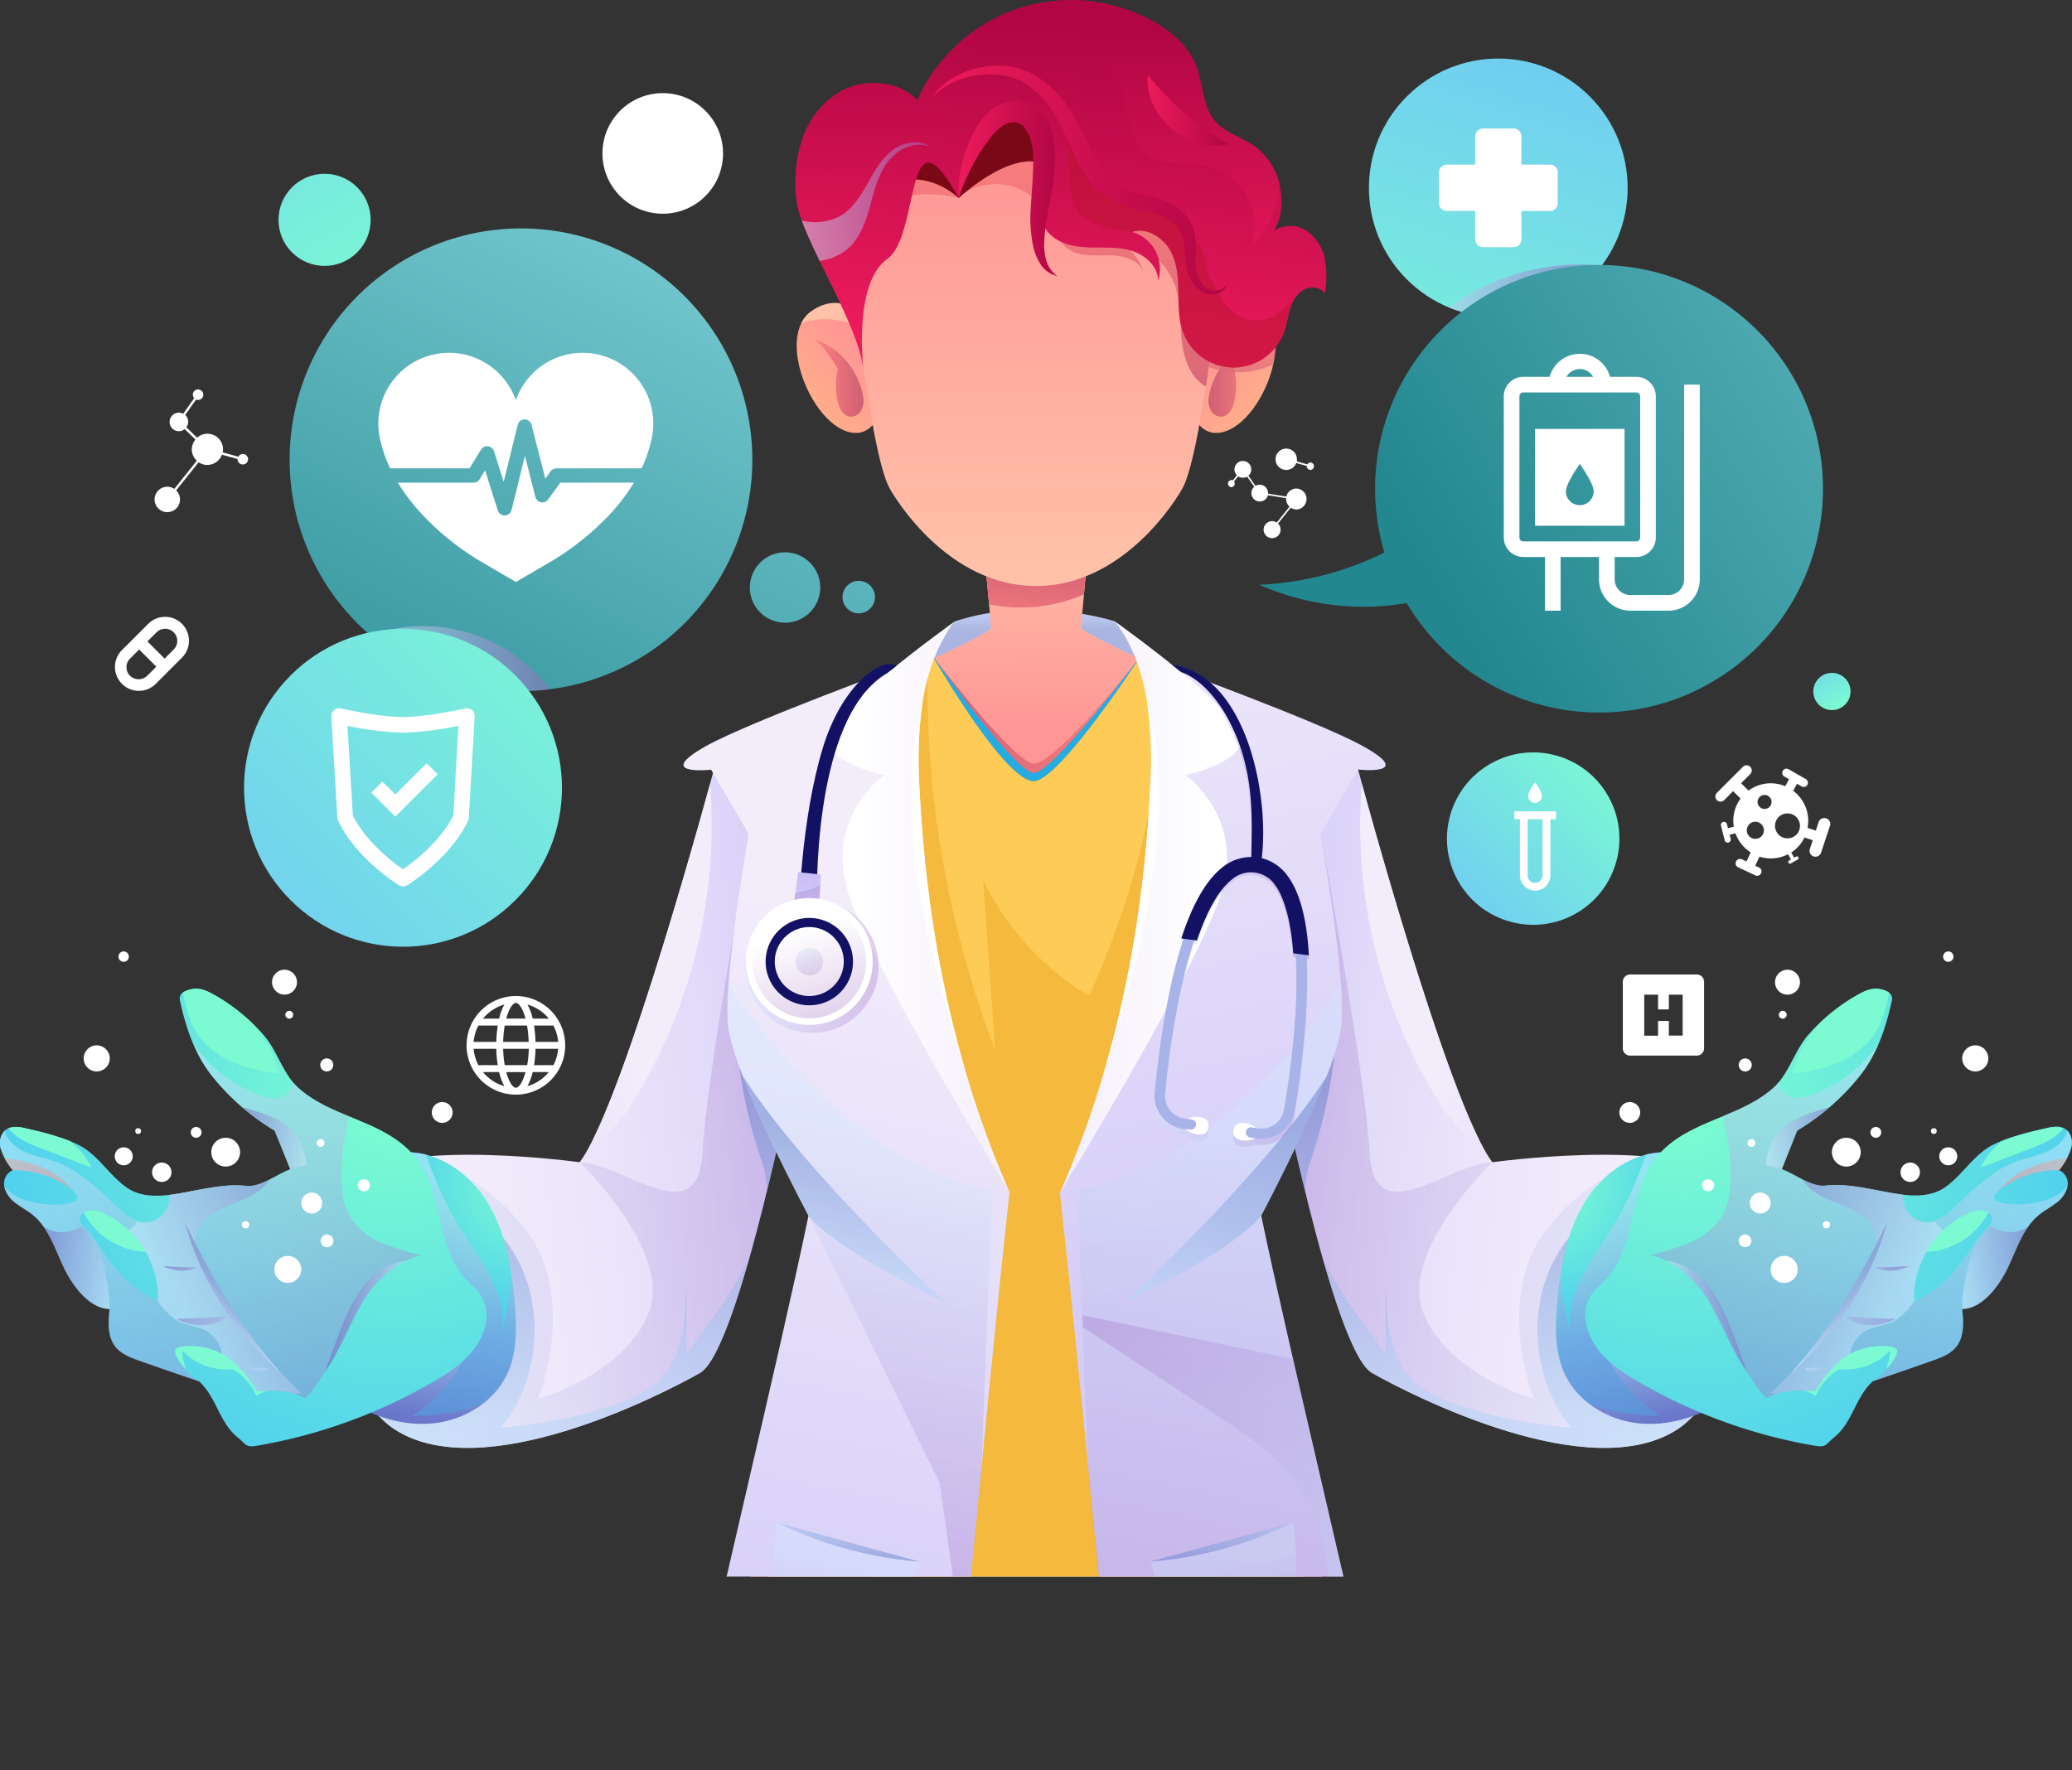 <svg xmlns="http://www.w3.org/2000/svg" xmlns:xlink="http://www.w3.org/1999/xlink" viewBox="0 0 529.83 452.74"><rect x="0" y="0" width="529.83" height="452.74" fill="#333333" stroke="none"/><defs><style>.cls-1{fill:none;}.cls-2{isolation:isolate;}.cls-3{fill:url(#linear-gradient);}.cls-4{fill:url(#_ÂÁ_Ï_ÌÌ_È_ËÂÌÚ_21);}.cls-5{fill:#fff;}.cls-6{fill:url(#_ÂÁ_Ï_ÌÌ_È_ËÂÌÚ_21-2);}.cls-18,.cls-19,.cls-22,.cls-28,.cls-30,.cls-31,.cls-34,.cls-35,.cls-37,.cls-38,.cls-40,.cls-41,.cls-42,.cls-43,.cls-44,.cls-47,.cls-48,.cls-50,.cls-51,.cls-52,.cls-53,.cls-54,.cls-55,.cls-56,.cls-58,.cls-59,.cls-60,.cls-61,.cls-63,.cls-65,.cls-66,.cls-67,.cls-69,.cls-7,.cls-83,.cls-87,.cls-89,.cls-9,.cls-90,.cls-91,.cls-92,.cls-93{mix-blend-mode:multiply;}.cls-19,.cls-22,.cls-28,.cls-31,.cls-34,.cls-35,.cls-37,.cls-38,.cls-41,.cls-42,.cls-43,.cls-44,.cls-47,.cls-48,.cls-50,.cls-51,.cls-53,.cls-54,.cls-55,.cls-56,.cls-61,.cls-63,.cls-67,.cls-69,.cls-7,.cls-83,.cls-87,.cls-9{opacity:0.5;}.cls-7{fill:url(#_ÂÁ_Ï_ÌÌ_È_ËÂÌÚ_3);}.cls-8{fill:url(#linear-gradient-2);}.cls-9{fill:url(#_ÂÁ_Ï_ÌÌ_È_ËÂÌÚ_3-2);}.cls-10{fill:url(#_ÂÁ_Ï_ÌÌ_È_ËÂÌÚ_21-3);}.cls-11{fill:url(#_ÂÁ_Ï_ÌÌ_È_ËÂÌÚ_21-4);}.cls-12{fill:url(#_ÂÁ_Ï_ÌÌ_È_ËÂÌÚ_21-5);}.cls-13{clip-path:url(#clip-path);}.cls-14{opacity:0.19;}.cls-15{fill:#001200;}.cls-16{fill:#e4688e;}.cls-17{fill:url(#linear-gradient-3);}.cls-18,.cls-30,.cls-58,.cls-59,.cls-60,.cls-65,.cls-66,.cls-89,.cls-90,.cls-91,.cls-92,.cls-93{opacity:0.3;}.cls-18{fill:url(#_ÂÁ_Ï_ÌÌ_È_ËÂÌÚ_2);}.cls-19{fill:url(#_ÂÁ_Ï_ÌÌ_È_ËÂÌÚ_14);}.cls-20{fill:url(#_ÂÁ_Ï_ÌÌ_È_ËÂÌÚ_16);}.cls-21{fill:url(#linear-gradient-4);}.cls-22{fill:url(#_ÂÁ_Ï_ÌÌ_È_ËÂÌÚ_14-2);}.cls-23{fill:url(#linear-gradient-5);}.cls-24{fill:url(#_ÂÁ_Ï_ÌÌ_È_ËÂÌÚ_12);}.cls-25{fill:#25ace0;}.cls-26{fill:url(#_ÂÁ_Ï_ÌÌ_È_ËÂÌÚ_20);}.cls-27{fill:#ffcb57;}.cls-28{fill:#eaa824;}.cls-29{fill:url(#linear-gradient-6);}.cls-30{fill:url(#_ÂÁ_Ï_ÌÌ_È_ËÂÌÚ_2-2);}.cls-31{fill:url(#_ÂÁ_Ï_ÌÌ_È_ËÂÌÚ_14-3);}.cls-32{fill:url(#_ÂÁ_Ï_ÌÌ_È_ËÂÌÚ_16-2);}.cls-33{fill:url(#_ÂÁ_Ï_ÌÌ_È_ËÂÌÚ_19);}.cls-34{fill:url(#_ÂÁ_Ï_ÌÌ_È_ËÂÌÚ_17);}.cls-35{fill:url(#_ÂÁ_Ï_ÌÌ_È_ËÂÌÚ_17-2);}.cls-36{fill:url(#_ÂÁ_Ï_ÌÌ_È_ËÂÌÚ_19-2);}.cls-37{fill:url(#_ÂÁ_Ï_ÌÌ_È_ËÂÌÚ_17-3);}.cls-38{fill:url(#_ÂÁ_Ï_ÌÌ_È_ËÂÌÚ_17-4);}.cls-39{fill:#7cfbd2;}.cls-40,.cls-52{opacity:0.4;}.cls-40{fill:url(#_ÂÁ_Ï_ÌÌ_È_ËÂÌÚ_18);}.cls-41{fill:url(#_ÂÁ_Ï_ÌÌ_È_ËÂÌÚ_17-5);}.cls-42{fill:url(#_ÂÁ_Ï_ÌÌ_È_ËÂÌÚ_17-6);}.cls-43{fill:url(#_ÂÁ_Ï_ÌÌ_È_ËÂÌÚ_17-7);}.cls-44{fill:url(#_ÂÁ_Ï_ÌÌ_È_ËÂÌÚ_17-8);}.cls-45{fill:url(#_ÂÁ_Ï_ÌÌ_È_ËÂÌÚ_12-2);}.cls-46{fill:url(#_ÂÁ_Ï_ÌÌ_È_ËÂÌÚ_19-3);}.cls-47{fill:url(#_ÂÁ_Ï_ÌÌ_È_ËÂÌÚ_17-9);}.cls-48{fill:url(#_ÂÁ_Ï_ÌÌ_È_ËÂÌÚ_17-10);}.cls-49{fill:url(#_ÂÁ_Ï_ÌÌ_È_ËÂÌÚ_19-4);}.cls-50{fill:url(#_ÂÁ_Ï_ÌÌ_È_ËÂÌÚ_17-11);}.cls-51{fill:url(#_ÂÁ_Ï_ÌÌ_È_ËÂÌÚ_17-12);}.cls-52{fill:url(#_ÂÁ_Ï_ÌÌ_È_ËÂÌÚ_18-2);}.cls-53{fill:url(#_ÂÁ_Ï_ÌÌ_È_ËÂÌÚ_17-13);}.cls-54{fill:url(#_ÂÁ_Ï_ÌÌ_È_ËÂÌÚ_17-14);}.cls-55{fill:url(#_ÂÁ_Ï_ÌÌ_È_ËÂÌÚ_17-15);}.cls-56{fill:url(#_ÂÁ_Ï_ÌÌ_È_ËÂÌÚ_17-16);}.cls-57{fill:url(#_ÂÁ_Ï_ÌÌ_È_ËÂÌÚ_16-3);}.cls-58{fill:url(#_ÂÁ_Ï_ÌÌ_È_ËÂÌÚ_2-3);}.cls-59{fill:url(#linear-gradient-7);}.cls-60{fill:url(#linear-gradient-8);}.cls-61{fill:url(#_ÂÁ_Ï_ÌÌ_È_ËÂÌÚ_14-4);}.cls-62{fill:url(#linear-gradient-9);}.cls-63{fill:url(#_ÂÁ_Ï_ÌÌ_È_ËÂÌÚ_14-5);}.cls-64{fill:url(#_ÂÁ_Ï_ÌÌ_È_ËÂÌÚ_16-4);}.cls-65{fill:url(#_ÂÁ_Ï_ÌÌ_È_ËÂÌÚ_2-4);}.cls-66{fill:url(#linear-gradient-10);}.cls-67{fill:url(#_ÂÁ_Ï_ÌÌ_È_ËÂÌÚ_14-6);}.cls-68{fill:url(#linear-gradient-11);}.cls-69{fill:url(#_ÂÁ_Ï_ÌÌ_È_ËÂÌÚ_14-7);}.cls-70{fill:#131163;}.cls-71{fill:url(#_ÂÁ_Ï_ÌÌ_È_ËÂÌÚ_13);}.cls-72{fill:url(#_ÂÁ_Ï_ÌÌ_È_ËÂÌÚ_12-3);}.cls-73{opacity:0.7;fill:url(#_ÂÁ_Ï_ÌÌ_È_ËÂÌÚ_9);}.cls-74{fill:url(#_ÂÁ_Ï_ÌÌ_È_ËÂÌÚ_11);}.cls-75{fill:url(#_ÂÁ_Ï_ÌÌ_È_ËÂÌÚ_13-2);}.cls-76{fill:url(#_ÂÁ_Ï_ÌÌ_È_ËÂÌÚ_12-4);}.cls-77{fill:url(#_ÂÁ_Ï_ÌÌ_È_ËÂÌÚ_11-2);}.cls-78{fill:url(#_ÂÁ_Ï_ÌÌ_È_ËÂÌÚ_10);}.cls-79{fill:url(#_ÂÁ_Ï_ÌÌ_È_ËÂÌÚ_9-2);}.cls-80{fill:#7a0816;}.cls-81{fill:url(#New_Gradient_Swatch_2);}.cls-82{fill:url(#New_Gradient_Swatch_2-2);}.cls-83{fill:#ba1531;}.cls-84{fill:url(#New_Gradient_Swatch_2-3);}.cls-85{fill:url(#New_Gradient_Swatch_2-4);}.cls-86{fill:url(#New_Gradient_Swatch_2-5);}.cls-87{fill:url(#_ÂÁ_Ï_ÌÌ_È_ËÂÌÚ_3-3);}.cls-88{fill:url(#linear-gradient-12);}.cls-89{fill:url(#_ÂÁ_Ï_ÌÌ_È_ËÂÌÚ_2-5);}.cls-90{fill:url(#_ÂÁ_Ï_ÌÌ_È_ËÂÌÚ_2-6);}.cls-91{fill:url(#linear-gradient-13);}.cls-92{fill:url(#_ÂÁ_Ï_ÌÌ_È_ËÂÌÚ_2-7);}.cls-93{fill:url(#_ÂÁ_Ï_ÌÌ_È_ËÂÌÚ_2-8);}.cls-94{fill:#a8b3e9;}</style><linearGradient id="linear-gradient" x1="200.69" y1="45.19" x2="101.02" y2="240.55" gradientUnits="userSpaceOnUse"><stop offset="0" stop-color="#82d2d9"></stop><stop offset="1" stop-color="#23878f"></stop></linearGradient><linearGradient id="_&#xC2;&#xC1;_&#xCF;_&#xCC;&#xCC;_&#xC8;_&#xCB;&#xC2;&#xCC;&#xDA;_21" x1="402.13" y1="14.44" x2="361.88" y2="137.71" gradientTransform="translate(152.76 -258.91) rotate(45)" gradientUnits="userSpaceOnUse"><stop offset="0" stop-color="#6fcaf4"></stop><stop offset="1" stop-color="#7dffcf"></stop></linearGradient><linearGradient id="_&#xC2;&#xC1;_&#xCF;_&#xCC;&#xCC;_&#xC8;_&#xCB;&#xC2;&#xCC;&#xDA;_21-2" x1="42.07" y1="-15.42" x2="110.23" y2="99.19" gradientTransform="translate(70.64 -44.29) rotate(45)" xlink:href="#_&#xC2;&#xC1;_&#xCF;_&#xCC;&#xCC;_&#xC8;_&#xCB;&#xC2;&#xCC;&#xDA;_21"></linearGradient><linearGradient id="_&#xC2;&#xC1;_&#xCF;_&#xCC;&#xCC;_&#xC8;_&#xCB;&#xC2;&#xCC;&#xDA;_3" x1="367.03" y1="81.29" x2="406.08" y2="81.29" gradientUnits="userSpaceOnUse"><stop offset="0" stop-color="#ccedff"></stop><stop offset="1" stop-color="#9d68c2"></stop></linearGradient><linearGradient id="linear-gradient-2" x1="577.74" y1="32.82" x2="372.72" y2="157.35" xlink:href="#linear-gradient"></linearGradient><linearGradient id="_&#xC2;&#xC1;_&#xCF;_&#xCC;&#xCC;_&#xC8;_&#xCB;&#xC2;&#xCC;&#xDA;_3-2" x1="100.42" y1="175.33" x2="146.32" y2="175.33" xlink:href="#_&#xC2;&#xC1;_&#xCF;_&#xCC;&#xCC;_&#xC8;_&#xCB;&#xC2;&#xCC;&#xDA;_3"></linearGradient><linearGradient id="_&#xC2;&#xC1;_&#xCF;_&#xCC;&#xCC;_&#xC8;_&#xCB;&#xC2;&#xCC;&#xDA;_21-3" x1="61.56" y1="256.82" x2="166.96" y2="148.81" gradientTransform="translate(179.22 -15.92) rotate(45)" xlink:href="#_&#xC2;&#xC1;_&#xCF;_&#xCC;&#xCC;_&#xC8;_&#xCB;&#xC2;&#xCC;&#xDA;_21"></linearGradient><linearGradient id="_&#xC2;&#xC1;_&#xCF;_&#xCC;&#xCC;_&#xC8;_&#xCB;&#xC2;&#xCC;&#xDA;_21-4" x1="376.84" y1="242.32" x2="421.85" y2="197.32" gradientTransform="translate(161.42 -167.72) rotate(29.62)" xlink:href="#_&#xC2;&#xC1;_&#xCF;_&#xCC;&#xCC;_&#xC8;_&#xCB;&#xC2;&#xCC;&#xDA;_21"></linearGradient><linearGradient id="_&#xC2;&#xC1;_&#xCF;_&#xCC;&#xCC;_&#xC8;_&#xCB;&#xC2;&#xCC;&#xDA;_21-5" x1="462.15" y1="166.26" x2="471.53" y2="182.03" gradientTransform="matrix(1, 0, 0, 1, 0, 0)" xlink:href="#_&#xC2;&#xC1;_&#xCF;_&#xCC;&#xCC;_&#xC8;_&#xCB;&#xC2;&#xCC;&#xDA;_21"></linearGradient><clipPath id="clip-path" transform="translate(-5.78 -6.89)"><rect class="cls-1" width="541.39" height="410.1" transform="translate(541.39 410.1) rotate(180)"></rect></clipPath><linearGradient id="linear-gradient-3" x1="326.7" y1="283.81" x2="437.52" y2="296.92" gradientUnits="userSpaceOnUse"><stop offset="0" stop-color="#d5cdf8"></stop><stop offset="0.25" stop-color="#e2dbf9"></stop><stop offset="0.62" stop-color="#efe8fb"></stop><stop offset="0.94" stop-color="#f3edfb"></stop></linearGradient><linearGradient id="_&#xC2;&#xC1;_&#xCF;_&#xCC;&#xCC;_&#xC8;_&#xCB;&#xC2;&#xCC;&#xDA;_2" x1="326.84" y1="292.61" x2="436.66" y2="305.61" gradientUnits="userSpaceOnUse"><stop offset="0" stop-color="#9d68c2"></stop><stop offset="1" stop-color="#ccedff"></stop></linearGradient><linearGradient id="_&#xC2;&#xC1;_&#xCF;_&#xCC;&#xCC;_&#xC8;_&#xCB;&#xC2;&#xCC;&#xDA;_14" x1="384.47" y1="364.33" x2="398.3" y2="296.18" gradientUnits="userSpaceOnUse"><stop offset="0" stop-color="#b1d4f7"></stop><stop offset="1" stop-color="#637ec9"></stop></linearGradient><linearGradient id="_&#xC2;&#xC1;_&#xCF;_&#xCC;&#xCC;_&#xC8;_&#xCB;&#xC2;&#xCC;&#xDA;_16" x1="444.27" y1="266.07" x2="375.55" y2="254.02" gradientUnits="userSpaceOnUse"><stop offset="0" stop-color="#d5cdf8"></stop><stop offset="1" stop-color="#f3edfb"></stop></linearGradient><linearGradient id="linear-gradient-4" x1="270.75" y1="161.93" x2="270.79" y2="167.89" xlink:href="#linear-gradient-3"></linearGradient><linearGradient id="_&#xC2;&#xC1;_&#xCF;_&#xCC;&#xCC;_&#xC8;_&#xCB;&#xC2;&#xCC;&#xDA;_14-2" x1="270.75" y1="161.93" x2="270.79" y2="167.89" xlink:href="#_&#xC2;&#xC1;_&#xCF;_&#xCC;&#xCC;_&#xC8;_&#xCB;&#xC2;&#xCC;&#xDA;_14"></linearGradient><linearGradient id="linear-gradient-5" x1="266.7" y1="128.85" x2="265.75" y2="256.51" gradientTransform="matrix(-1, 0, 0, 1, 534.97, 0)" gradientUnits="userSpaceOnUse"><stop offset="0.08" stop-color="#ffc2a9"></stop><stop offset="0.52" stop-color="#ff9595"></stop></linearGradient><linearGradient id="_&#xC2;&#xC1;_&#xCF;_&#xCC;&#xCC;_&#xC8;_&#xCB;&#xC2;&#xCC;&#xDA;_12" x1="1813.91" y1="190.26" x2="1866.76" y2="190.26" gradientTransform="matrix(-1, 0, 0, 1, 2110.97, 0)" gradientUnits="userSpaceOnUse"><stop offset="0" stop-color="#ff817f"></stop><stop offset="1" stop-color="#cf6074"></stop></linearGradient><linearGradient id="_&#xC2;&#xC1;_&#xCF;_&#xCC;&#xCC;_&#xC8;_&#xCB;&#xC2;&#xCC;&#xDA;_20" x1="270.72" y1="461.66" x2="269.81" y2="280.85" gradientUnits="userSpaceOnUse"><stop offset="0" stop-color="#1f77d1"></stop><stop offset="1" stop-color="#0686c9"></stop></linearGradient><linearGradient id="linear-gradient-6" x1="320.27" y1="283.81" x2="431.09" y2="296.92" gradientTransform="matrix(-1, 0, 0, 1, 534.97, 0)" xlink:href="#linear-gradient-3"></linearGradient><linearGradient id="_&#xC2;&#xC1;_&#xCF;_&#xCC;&#xCC;_&#xC8;_&#xCB;&#xC2;&#xCC;&#xDA;_2-2" x1="320.41" y1="292.61" x2="430.24" y2="305.61" gradientTransform="matrix(-1, 0, 0, 1, 534.97, 0)" xlink:href="#_&#xC2;&#xC1;_&#xCF;_&#xCC;&#xCC;_&#xC8;_&#xCB;&#xC2;&#xCC;&#xDA;_2"></linearGradient><linearGradient id="_&#xC2;&#xC1;_&#xCF;_&#xCC;&#xCC;_&#xC8;_&#xCB;&#xC2;&#xCC;&#xDA;_14-3" x1="378.04" y1="364.33" x2="391.87" y2="296.18" gradientTransform="matrix(-1, 0, 0, 1, 534.97, 0)" xlink:href="#_&#xC2;&#xC1;_&#xCF;_&#xCC;&#xCC;_&#xC8;_&#xCB;&#xC2;&#xCC;&#xDA;_14"></linearGradient><linearGradient id="_&#xC2;&#xC1;_&#xCF;_&#xCC;&#xCC;_&#xC8;_&#xCB;&#xC2;&#xCC;&#xDA;_16-2" x1="437.85" y1="266.07" x2="369.12" y2="254.02" gradientTransform="matrix(-1, 0, 0, 1, 534.97, 0)" xlink:href="#_&#xC2;&#xC1;_&#xCF;_&#xCC;&#xCC;_&#xC8;_&#xCB;&#xC2;&#xCC;&#xDA;_16"></linearGradient><radialGradient id="_&#xC2;&#xC1;_&#xCF;_&#xCC;&#xCC;_&#xC8;_&#xCB;&#xC2;&#xCC;&#xDA;_19" cx="15.72" cy="309.56" r="40.83" gradientTransform="matrix(-0.98, 0.21, 0.21, 0.98, 352.3, 3.07)" gradientUnits="userSpaceOnUse"><stop offset="0" stop-color="#7dffcf"></stop><stop offset="1" stop-color="#47c7f4"></stop></radialGradient><linearGradient id="_&#xC2;&#xC1;_&#xCF;_&#xCC;&#xCC;_&#xC8;_&#xCB;&#xC2;&#xCC;&#xDA;_17" x1="-2.02" y1="372.79" x2="-2.16" y2="311.63" gradientTransform="matrix(-0.98, 0.21, 0.21, 0.98, 352.3, 3.07)" gradientUnits="userSpaceOnUse"><stop offset="0" stop-color="#755cbb"></stop><stop offset="1" stop-color="#ccedff"></stop></linearGradient><linearGradient id="_&#xC2;&#xC1;_&#xCF;_&#xCC;&#xCC;_&#xC8;_&#xCB;&#xC2;&#xCC;&#xDA;_17-2" x1="-2.57" y1="374.63" x2="-2.63" y2="346.48" xlink:href="#_&#xC2;&#xC1;_&#xCF;_&#xCC;&#xCC;_&#xC8;_&#xCB;&#xC2;&#xCC;&#xDA;_17"></linearGradient><radialGradient id="_&#xC2;&#xC1;_&#xCF;_&#xCC;&#xCC;_&#xC8;_&#xCB;&#xC2;&#xCC;&#xDA;_19-2" cx="-22.14" cy="295.88" r="122.85" xlink:href="#_&#xC2;&#xC1;_&#xCF;_&#xCC;&#xCC;_&#xC8;_&#xCB;&#xC2;&#xCC;&#xDA;_19"></radialGradient><linearGradient id="_&#xC2;&#xC1;_&#xCF;_&#xCC;&#xCC;_&#xC8;_&#xCB;&#xC2;&#xCC;&#xDA;_17-3" x1="6.85" y1="404.46" x2="-91.49" y2="301.95" xlink:href="#_&#xC2;&#xC1;_&#xCF;_&#xCC;&#xCC;_&#xC8;_&#xCB;&#xC2;&#xCC;&#xDA;_17"></linearGradient><linearGradient id="_&#xC2;&#xC1;_&#xCF;_&#xCC;&#xCC;_&#xC8;_&#xCB;&#xC2;&#xCC;&#xDA;_17-4" x1="-25.7" y1="326.67" x2="-59.84" y2="361.55" xlink:href="#_&#xC2;&#xC1;_&#xCF;_&#xCC;&#xCC;_&#xC8;_&#xCB;&#xC2;&#xCC;&#xDA;_17"></linearGradient><linearGradient id="_&#xC2;&#xC1;_&#xCF;_&#xCC;&#xCC;_&#xC8;_&#xCB;&#xC2;&#xCC;&#xDA;_18" x1="-116.32" y1="333.2" x2="-97.85" y2="333.2" gradientTransform="matrix(-0.98, 0.21, 0.21, 0.98, 352.3, 3.07)" gradientUnits="userSpaceOnUse"><stop offset="0.02" stop-color="#ff9e8b"></stop><stop offset="1" stop-color="#ff7c7c"></stop></linearGradient><linearGradient id="_&#xC2;&#xC1;_&#xCF;_&#xCC;&#xCC;_&#xC8;_&#xCB;&#xC2;&#xCC;&#xDA;_17-5" x1="-102.8" y1="353.82" x2="-82" y2="353.82" xlink:href="#_&#xC2;&#xC1;_&#xCF;_&#xCC;&#xCC;_&#xC8;_&#xCB;&#xC2;&#xCC;&#xDA;_17"></linearGradient><linearGradient id="_&#xC2;&#xC1;_&#xCF;_&#xCC;&#xCC;_&#xC8;_&#xCB;&#xC2;&#xCC;&#xDA;_17-6" x1="-24.86" y1="351.77" x2="-10.62" y2="351.77" xlink:href="#_&#xC2;&#xC1;_&#xCF;_&#xCC;&#xCC;_&#xC8;_&#xCB;&#xC2;&#xCC;&#xDA;_17"></linearGradient><linearGradient id="_&#xC2;&#xC1;_&#xCF;_&#xCC;&#xCC;_&#xC8;_&#xCB;&#xC2;&#xCC;&#xDA;_17-7" x1="-71.04" y1="354.45" x2="-35.59" y2="354.45" xlink:href="#_&#xC2;&#xC1;_&#xCF;_&#xCC;&#xCC;_&#xC8;_&#xCB;&#xC2;&#xCC;&#xDA;_17"></linearGradient><linearGradient id="_&#xC2;&#xC1;_&#xCF;_&#xCC;&#xCC;_&#xC8;_&#xCB;&#xC2;&#xCC;&#xDA;_17-8" x1="-59.48" y1="312.35" x2="-40.48" y2="312.35" xlink:href="#_&#xC2;&#xC1;_&#xCF;_&#xCC;&#xCC;_&#xC8;_&#xCB;&#xC2;&#xCC;&#xDA;_17"></linearGradient><linearGradient id="_&#xC2;&#xC1;_&#xCF;_&#xCC;&#xCC;_&#xC8;_&#xCB;&#xC2;&#xCC;&#xDA;_12-2" x1="268.22" y1="171.43" x2="270.71" y2="148.48" gradientTransform="matrix(1, 0, 0, 1, 0, 0)" xlink:href="#_&#xC2;&#xC1;_&#xCF;_&#xCC;&#xCC;_&#xC8;_&#xCB;&#xC2;&#xCC;&#xDA;_12"></linearGradient><radialGradient id="_&#xC2;&#xC1;_&#xCF;_&#xCC;&#xCC;_&#xC8;_&#xCB;&#xC2;&#xCC;&#xDA;_19-3" cx="22" cy="308.23" r="40.83" gradientTransform="translate(182.67 3.07) rotate(11.91)" xlink:href="#_&#xC2;&#xC1;_&#xCF;_&#xCC;&#xCC;_&#xC8;_&#xCB;&#xC2;&#xCC;&#xDA;_19"></radialGradient><linearGradient id="_&#xC2;&#xC1;_&#xCF;_&#xCC;&#xCC;_&#xC8;_&#xCB;&#xC2;&#xCC;&#xDA;_17-9" x1="4.26" y1="371.46" x2="4.12" y2="310.3" gradientTransform="translate(182.67 3.07) rotate(11.91)" xlink:href="#_&#xC2;&#xC1;_&#xCF;_&#xCC;&#xCC;_&#xC8;_&#xCB;&#xC2;&#xCC;&#xDA;_17"></linearGradient><linearGradient id="_&#xC2;&#xC1;_&#xCF;_&#xCC;&#xCC;_&#xC8;_&#xCB;&#xC2;&#xCC;&#xDA;_17-10" x1="3.72" y1="373.31" x2="3.65" y2="345.15" gradientTransform="translate(182.67 3.07) rotate(11.91)" xlink:href="#_&#xC2;&#xC1;_&#xCF;_&#xCC;&#xCC;_&#xC8;_&#xCB;&#xC2;&#xCC;&#xDA;_17"></linearGradient><radialGradient id="_&#xC2;&#xC1;_&#xCF;_&#xCC;&#xCC;_&#xC8;_&#xCB;&#xC2;&#xCC;&#xDA;_19-4" cx="-15.86" cy="294.56" r="122.85" gradientTransform="translate(182.67 3.07) rotate(11.91)" xlink:href="#_&#xC2;&#xC1;_&#xCF;_&#xCC;&#xCC;_&#xC8;_&#xCB;&#xC2;&#xCC;&#xDA;_19"></radialGradient><linearGradient id="_&#xC2;&#xC1;_&#xCF;_&#xCC;&#xCC;_&#xC8;_&#xCB;&#xC2;&#xCC;&#xDA;_17-11" x1="13.13" y1="403.13" x2="-85.2" y2="300.62" gradientTransform="translate(182.67 3.07) rotate(11.91)" xlink:href="#_&#xC2;&#xC1;_&#xCF;_&#xCC;&#xCC;_&#xC8;_&#xCB;&#xC2;&#xCC;&#xDA;_17"></linearGradient><linearGradient id="_&#xC2;&#xC1;_&#xCF;_&#xCC;&#xCC;_&#xC8;_&#xCB;&#xC2;&#xCC;&#xDA;_17-12" x1="-19.42" y1="325.34" x2="-53.55" y2="360.22" gradientTransform="translate(182.67 3.07) rotate(11.91)" xlink:href="#_&#xC2;&#xC1;_&#xCF;_&#xCC;&#xCC;_&#xC8;_&#xCB;&#xC2;&#xCC;&#xDA;_17"></linearGradient><linearGradient id="_&#xC2;&#xC1;_&#xCF;_&#xCC;&#xCC;_&#xC8;_&#xCB;&#xC2;&#xCC;&#xDA;_18-2" x1="-110.03" y1="331.87" x2="-91.56" y2="331.87" gradientTransform="translate(182.67 3.07) rotate(11.91)" xlink:href="#_&#xC2;&#xC1;_&#xCF;_&#xCC;&#xCC;_&#xC8;_&#xCB;&#xC2;&#xCC;&#xDA;_18"></linearGradient><linearGradient id="_&#xC2;&#xC1;_&#xCF;_&#xCC;&#xCC;_&#xC8;_&#xCB;&#xC2;&#xCC;&#xDA;_17-13" x1="-96.51" y1="352.49" x2="-75.71" y2="352.49" gradientTransform="translate(182.67 3.07) rotate(11.91)" xlink:href="#_&#xC2;&#xC1;_&#xCF;_&#xCC;&#xCC;_&#xC8;_&#xCB;&#xC2;&#xCC;&#xDA;_17"></linearGradient><linearGradient id="_&#xC2;&#xC1;_&#xCF;_&#xCC;&#xCC;_&#xC8;_&#xCB;&#xC2;&#xCC;&#xDA;_17-14" x1="-18.57" y1="350.44" x2="-4.34" y2="350.44" gradientTransform="translate(182.67 3.07) rotate(11.91)" xlink:href="#_&#xC2;&#xC1;_&#xCF;_&#xCC;&#xCC;_&#xC8;_&#xCB;&#xC2;&#xCC;&#xDA;_17"></linearGradient><linearGradient id="_&#xC2;&#xC1;_&#xCF;_&#xCC;&#xCC;_&#xC8;_&#xCB;&#xC2;&#xCC;&#xDA;_17-15" x1="-64.76" y1="353.12" x2="-29.3" y2="353.12" gradientTransform="translate(182.67 3.07) rotate(11.91)" xlink:href="#_&#xC2;&#xC1;_&#xCF;_&#xCC;&#xCC;_&#xC8;_&#xCB;&#xC2;&#xCC;&#xDA;_17"></linearGradient><linearGradient id="_&#xC2;&#xC1;_&#xCF;_&#xCC;&#xCC;_&#xC8;_&#xCB;&#xC2;&#xCC;&#xDA;_17-16" x1="-53.19" y1="311.02" x2="-34.19" y2="311.02" gradientTransform="translate(182.67 3.07) rotate(11.91)" xlink:href="#_&#xC2;&#xC1;_&#xCF;_&#xCC;&#xCC;_&#xC8;_&#xCB;&#xC2;&#xCC;&#xDA;_17"></linearGradient><linearGradient id="_&#xC2;&#xC1;_&#xCF;_&#xCC;&#xCC;_&#xC8;_&#xCB;&#xC2;&#xCC;&#xDA;_16-3" x1="2112.55" y1="334.9" x2="2153.95" y2="130.89" gradientTransform="matrix(-1, 0, 0, 1, 2439.24, -1.32)" xlink:href="#_&#xC2;&#xC1;_&#xCF;_&#xCC;&#xCC;_&#xC8;_&#xCB;&#xC2;&#xCC;&#xDA;_16"></linearGradient><linearGradient id="_&#xC2;&#xC1;_&#xCF;_&#xCC;&#xCC;_&#xC8;_&#xCB;&#xC2;&#xCC;&#xDA;_2-3" x1="308.36" y1="446.59" x2="338.25" y2="299.27" xlink:href="#_&#xC2;&#xC1;_&#xCF;_&#xCC;&#xCC;_&#xC8;_&#xCB;&#xC2;&#xCC;&#xDA;_2"></linearGradient><linearGradient id="linear-gradient-7" x1="274.68" y1="351.25" x2="347.96" y2="454.9" gradientUnits="userSpaceOnUse"><stop offset="0" stop-color="#9d68c2"></stop><stop offset="0.84" stop-color="#ccedff"></stop></linearGradient><linearGradient id="linear-gradient-8" x1="2111.98" y1="448.66" x2="2122.1" y2="398.79" gradientTransform="matrix(-1, 0, 0, 1, 2439.76, 0)" xlink:href="#linear-gradient-7"></linearGradient><linearGradient id="_&#xC2;&#xC1;_&#xCF;_&#xCC;&#xCC;_&#xC8;_&#xCB;&#xC2;&#xCC;&#xDA;_14-4" x1="313.57" y1="338.77" x2="323.18" y2="291.44" xlink:href="#_&#xC2;&#xC1;_&#xCF;_&#xCC;&#xCC;_&#xC8;_&#xCB;&#xC2;&#xCC;&#xDA;_14"></linearGradient><linearGradient id="linear-gradient-9" x1="2121.86" y1="238.86" x2="2168.51" y2="238.86" gradientTransform="matrix(-1, 0, 0, 1, 2439.76, 0)" gradientUnits="userSpaceOnUse"><stop offset="0" stop-color="#fff"></stop><stop offset="1" stop-color="#f3edfb"></stop></linearGradient><linearGradient id="_&#xC2;&#xC1;_&#xCF;_&#xCC;&#xCC;_&#xC8;_&#xCB;&#xC2;&#xCC;&#xDA;_14-5" x1="2117.55" y1="387.47" x2="2123.99" y2="409.45" gradientTransform="matrix(-1, 0, 0, 1, 2439.76, 0)" xlink:href="#_&#xC2;&#xC1;_&#xCF;_&#xCC;&#xCC;_&#xC8;_&#xCB;&#xC2;&#xCC;&#xDA;_14"></linearGradient><linearGradient id="_&#xC2;&#xC1;_&#xCF;_&#xCC;&#xCC;_&#xC8;_&#xCB;&#xC2;&#xCC;&#xDA;_16-4" x1="192.79" y1="439.29" x2="234.19" y2="235.27" xlink:href="#_&#xC2;&#xC1;_&#xCF;_&#xCC;&#xCC;_&#xC8;_&#xCB;&#xC2;&#xCC;&#xDA;_16"></linearGradient><linearGradient id="_&#xC2;&#xC1;_&#xCF;_&#xCC;&#xCC;_&#xC8;_&#xCB;&#xC2;&#xCC;&#xDA;_2-4" x1="209.08" y1="408.13" x2="231.34" y2="298.39" xlink:href="#_&#xC2;&#xC1;_&#xCF;_&#xCC;&#xCC;_&#xC8;_&#xCB;&#xC2;&#xCC;&#xDA;_2"></linearGradient><linearGradient id="linear-gradient-10" x1="213.02" y1="448.66" x2="223.14" y2="398.79" xlink:href="#linear-gradient-7"></linearGradient><linearGradient id="_&#xC2;&#xC1;_&#xCF;_&#xCC;&#xCC;_&#xC8;_&#xCB;&#xC2;&#xCC;&#xDA;_14-6" x1="217.71" y1="330.27" x2="224.37" y2="297.46" xlink:href="#_&#xC2;&#xC1;_&#xCF;_&#xCC;&#xCC;_&#xC8;_&#xCB;&#xC2;&#xCC;&#xDA;_14"></linearGradient><linearGradient id="linear-gradient-11" x1="222.9" y1="238.86" x2="269.55" y2="238.86" gradientTransform="matrix(1, 0, 0, 1, 0, 0)" xlink:href="#linear-gradient-9"></linearGradient><linearGradient id="_&#xC2;&#xC1;_&#xCF;_&#xCC;&#xCC;_&#xC8;_&#xCB;&#xC2;&#xCC;&#xDA;_14-7" x1="218.59" y1="387.47" x2="225.03" y2="409.45" xlink:href="#_&#xC2;&#xC1;_&#xCF;_&#xCC;&#xCC;_&#xC8;_&#xCB;&#xC2;&#xCC;&#xDA;_14"></linearGradient><linearGradient id="_&#xC2;&#xC1;_&#xCF;_&#xCC;&#xCC;_&#xC8;_&#xCB;&#xC2;&#xCC;&#xDA;_13" x1="2111.47" y1="108.69" x2="2125.57" y2="95.13" gradientTransform="matrix(-1, 0, 0, 1, 2439.76, 0)" gradientUnits="userSpaceOnUse"><stop offset="0.02" stop-color="#ffac8b"></stop><stop offset="1" stop-color="#ff9595"></stop></linearGradient><linearGradient id="_&#xC2;&#xC1;_&#xCF;_&#xCC;&#xCC;_&#xC8;_&#xCB;&#xC2;&#xCC;&#xDA;_12-3" x1="2112.43" y1="103.57" x2="2124.96" y2="103.57" gradientTransform="matrix(-1, 0, 0, 1, 2439.76, 0)" xlink:href="#_&#xC2;&#xC1;_&#xCF;_&#xCC;&#xCC;_&#xC8;_&#xCB;&#xC2;&#xCC;&#xDA;_12"></linearGradient><linearGradient id="_&#xC2;&#xC1;_&#xCF;_&#xCC;&#xCC;_&#xC8;_&#xCB;&#xC2;&#xCC;&#xDA;_9" x1="321.3" y1="105.82" x2="321.42" y2="90.93" gradientUnits="userSpaceOnUse"><stop offset="0" stop-color="#cf6074"></stop><stop offset="1" stop-color="#ff817f"></stop></linearGradient><linearGradient id="_&#xC2;&#xC1;_&#xCF;_&#xCC;&#xCC;_&#xC8;_&#xCB;&#xC2;&#xCC;&#xDA;_11" x1="2124.05" y1="95.07" x2="2116.68" y2="88.38" gradientTransform="matrix(-1, 0, 0, 1, 2439.76, 0)" gradientUnits="userSpaceOnUse"><stop offset="0" stop-color="#ffa795"></stop><stop offset="0.98" stop-color="#ffc2a9"></stop></linearGradient><linearGradient id="_&#xC2;&#xC1;_&#xCF;_&#xCC;&#xCC;_&#xC8;_&#xCB;&#xC2;&#xCC;&#xDA;_13-2" x1="213.1" y1="108.69" x2="227.21" y2="95.13" gradientTransform="matrix(1, 0, 0, 1, 0, 0)" xlink:href="#_&#xC2;&#xC1;_&#xCF;_&#xCC;&#xCC;_&#xC8;_&#xCB;&#xC2;&#xCC;&#xDA;_13"></linearGradient><linearGradient id="_&#xC2;&#xC1;_&#xCF;_&#xCC;&#xCC;_&#xC8;_&#xCB;&#xC2;&#xCC;&#xDA;_12-4" x1="214.06" y1="103.57" x2="226.59" y2="103.57" gradientTransform="matrix(1, 0, 0, 1, 0, 0)" xlink:href="#_&#xC2;&#xC1;_&#xCF;_&#xCC;&#xCC;_&#xC8;_&#xCB;&#xC2;&#xCC;&#xDA;_12"></linearGradient><linearGradient id="_&#xC2;&#xC1;_&#xCF;_&#xCC;&#xCC;_&#xC8;_&#xCB;&#xC2;&#xCC;&#xDA;_11-2" x1="225.68" y1="95.07" x2="218.31" y2="88.38" gradientTransform="matrix(1, 0, 0, 1, 0, 0)" xlink:href="#_&#xC2;&#xC1;_&#xCF;_&#xCC;&#xCC;_&#xC8;_&#xCB;&#xC2;&#xCC;&#xDA;_11"></linearGradient><linearGradient id="_&#xC2;&#xC1;_&#xCF;_&#xCC;&#xCC;_&#xC8;_&#xCB;&#xC2;&#xCC;&#xDA;_10" x1="270.7" y1="155.85" x2="270.7" y2="44.21" gradientUnits="userSpaceOnUse"><stop offset="0.02" stop-color="#ffc2a9"></stop><stop offset="1" stop-color="#ff9595"></stop></linearGradient><linearGradient id="_&#xC2;&#xC1;_&#xCF;_&#xCC;&#xCC;_&#xC8;_&#xCB;&#xC2;&#xCC;&#xDA;_9-2" x1="274.02" y1="128.29" x2="274.77" y2="35.74" xlink:href="#_&#xC2;&#xC1;_&#xCF;_&#xCC;&#xCC;_&#xC8;_&#xCB;&#xC2;&#xCC;&#xDA;_9"></linearGradient><linearGradient id="New_Gradient_Swatch_2" x1="273.01" y1="98.12" x2="283.09" y2="15.97" gradientUnits="userSpaceOnUse"><stop offset="0" stop-color="#ed1b5c"></stop><stop offset="1" stop-color="#b20644"></stop></linearGradient><linearGradient id="New_Gradient_Swatch_2-2" x1="270.83" y1="87.87" x2="271.42" y2="14.36" xlink:href="#New_Gradient_Swatch_2"></linearGradient><linearGradient id="New_Gradient_Swatch_2-3" x1="250.84" y1="55.11" x2="276.11" y2="55.11" xlink:href="#New_Gradient_Swatch_2"></linearGradient><linearGradient id="New_Gradient_Swatch_2-4" x1="244.15" y1="52.91" x2="319.65" y2="52.91" xlink:href="#New_Gradient_Swatch_2"></linearGradient><linearGradient id="New_Gradient_Swatch_2-5" x1="299.19" y1="35.13" x2="319.91" y2="35.13" xlink:href="#New_Gradient_Swatch_2"></linearGradient><linearGradient id="_&#xC2;&#xC1;_&#xCF;_&#xCC;&#xCC;_&#xC8;_&#xCB;&#xC2;&#xCC;&#xDA;_3-3" x1="210.81" y1="58.43" x2="243.75" y2="58.43" xlink:href="#_&#xC2;&#xC1;_&#xCF;_&#xCC;&#xCC;_&#xC8;_&#xCB;&#xC2;&#xCC;&#xDA;_3"></linearGradient><linearGradient id="linear-gradient-12" x1="322.63" y1="230.03" x2="323.99" y2="260.31" gradientTransform="matrix(-1, 0, 0, 1, 535.03, 0)" gradientUnits="userSpaceOnUse"><stop offset="0" stop-color="#c8bdf6"></stop><stop offset="1" stop-color="#f3edfb"></stop></linearGradient><linearGradient id="_&#xC2;&#xC1;_&#xCF;_&#xCC;&#xCC;_&#xC8;_&#xCB;&#xC2;&#xCC;&#xDA;_2-5" x1="322.78" y1="232.93" x2="323.7" y2="253.48" gradientTransform="matrix(-1, 0, 0, 1, 535.03, 0)" xlink:href="#_&#xC2;&#xC1;_&#xCF;_&#xCC;&#xCC;_&#xC8;_&#xCB;&#xC2;&#xCC;&#xDA;_2"></linearGradient><linearGradient id="_&#xC2;&#xC1;_&#xCF;_&#xCC;&#xCC;_&#xC8;_&#xCB;&#xC2;&#xCC;&#xDA;_2-6" x1="304.6" y1="254.06" x2="338.61" y2="254.06" gradientTransform="matrix(-0.38, -0.93, -0.93, 0.38, 570.36, 455.48)" xlink:href="#_&#xC2;&#xC1;_&#xCF;_&#xCC;&#xCC;_&#xC8;_&#xCB;&#xC2;&#xCC;&#xDA;_2"></linearGradient><linearGradient id="linear-gradient-13" x1="317.45" y1="267.54" x2="324.79" y2="245.24" gradientTransform="matrix(-0.97, -0.23, -0.23, 0.97, 584.74, 81.36)" gradientUnits="userSpaceOnUse"><stop offset="0" stop-color="#9d68c2"></stop><stop offset="1" stop-color="#fff"></stop></linearGradient><linearGradient id="_&#xC2;&#xC1;_&#xCF;_&#xCC;&#xCC;_&#xC8;_&#xCB;&#xC2;&#xCC;&#xDA;_2-7" x1="320.41" y1="259.53" x2="323.86" y2="247.28" gradientTransform="matrix(-1, 0, 0, 1, 535.03, 0)" xlink:href="#_&#xC2;&#xC1;_&#xCF;_&#xCC;&#xCC;_&#xC8;_&#xCB;&#xC2;&#xCC;&#xDA;_2"></linearGradient><linearGradient id="_&#xC2;&#xC1;_&#xCF;_&#xCC;&#xCC;_&#xC8;_&#xCB;&#xC2;&#xCC;&#xDA;_2-8" x1="194.55" y1="238.53" x2="234.02" y2="238.53" gradientTransform="matrix(-1, 0, 0, 1, 535.03, 0)" xlink:href="#_&#xC2;&#xC1;_&#xCF;_&#xCC;&#xCC;_&#xC8;_&#xCB;&#xC2;&#xCC;&#xDA;_2"></linearGradient></defs><g class="cls-2"><g id="Layer_2" data-name="Layer 2"><g id="Illustration"><path class="cls-3" d="M215.52,157.15a9,9,0,1,1-9-9A9,9,0,0,1,215.52,157.15Zm9.86-1.7a4.15,4.15,0,1,0,4.14,4.14A4.14,4.14,0,0,0,225.38,155.45ZM139,65.31a59.16,59.16,0,1,0,59.16,59.16A59.16,59.16,0,0,0,139,65.31Z" transform="translate(-5.78 -6.89)"></path><circle class="cls-4" cx="388.91" cy="54.95" r="33.08" transform="translate(69.27 284.2) rotate(-45)"></circle><path class="cls-5" d="M402.1,49h-7.28V41.75a2,2,0,0,0-2-2H385a2,2,0,0,0-2,2V49h-7.28a2,2,0,0,0-2,2v7.83a2,2,0,0,0,2,2H383v7.28a2,2,0,0,0,2,2h7.83a2,2,0,0,0,2-2V60.86h7.28a2,2,0,0,0,2-2V51A2,2,0,0,0,402.1,49Z" transform="translate(-5.78 -6.89)"></path><circle class="cls-6" cx="88.78" cy="63.12" r="11.78" transform="translate(-24.41 74.37) rotate(-45)"></circle><circle class="cls-5" cx="169.47" cy="39.24" r="15.42"></circle><path class="cls-7" d="M415.37,74.81c-1.76-.17-3.53-.26-5.33-.26a57,57,0,0,0-33.72,11,33.12,33.12,0,0,0,39.05-10.74Z" transform="translate(-5.78 -6.89)"></path><path class="cls-8" d="M414.64,74.65a57.22,57.22,0,0,0-54.86,73.55,79.67,79.67,0,0,1-32,8.24,65.85,65.85,0,0,0,37.71,4.69,57.24,57.24,0,1,0,49.2-86.48Z" transform="translate(-5.78 -6.89)"></path><path class="cls-5" d="M398.31,141.35h22.88V116.59H398.31Zm11.44-15.82s3.56,5,3.56,7a3.56,3.56,0,0,1-7.12,0C406.19,130.57,409.75,125.53,409.75,125.53Z" transform="translate(-5.78 -6.89)"></path><path class="cls-5" d="M436.43,105.26v49.81a4,4,0,0,1-4,4h-9.76a4,4,0,0,1-4-4v-5.72h5.52a5,5,0,0,0,5-5V108.26a5,5,0,0,0-5-5h-6.72a8,8,0,0,0-15.43,0h-6.73a5,5,0,0,0-5,5v36.09a5,5,0,0,0,5,5h5.53v13.72h4V149.35h9.83v5.72a8,8,0,0,0,8,8h9.76a8,8,0,0,0,8-8V105.26Zm-26.68-4a4,4,0,0,1,3.42,2h-6.84A4,4,0,0,1,409.75,101.28Zm-15.44,43.07V108.26a1,1,0,0,1,1-1h28.88a1,1,0,0,1,1,1v36.09a1,1,0,0,1-1,1H395.31A1,1,0,0,1,394.31,144.35Z" transform="translate(-5.78 -6.89)"></path><path class="cls-5" d="M439.67,256.12H422.61a1.87,1.87,0,0,0-1.86,1.87V275a1.87,1.87,0,0,0,1.86,1.87h17.06a1.87,1.87,0,0,0,1.86-1.87V258A1.87,1.87,0,0,0,439.67,256.12Zm-3.62,15.63h-3.53V268h-2.76v3.77h-3.53V261.28h3.53v3.77h2.76v-3.77h3.53Z" transform="translate(-5.78 -6.89)"></path><path class="cls-5" d="M52.32,166.44a6.1,6.1,0,0,0-8.63,0l-6.78,6.77a6.11,6.11,0,0,0,8.64,8.64l6.77-6.78A6.11,6.11,0,0,0,52.32,166.44Zm-8.9,13.29a3.18,3.18,0,0,1-4.39,0,3.09,3.09,0,0,1-.91-2.2,3,3,0,0,1,.91-2.19L41.36,173l4.39,4.39ZM50.2,173l-2.33,2.33-4.39-4.39,2.33-2.33A3.1,3.1,0,1,1,50.2,173Z" transform="translate(-5.78 -6.89)"></path><path class="cls-5" d="M167.89,130.33c-6.83,11.28-18.26,18.44-21.07,20.08l-9.12,5.33-9.12-5.33c-2.81-1.64-14.24-8.8-21.07-20.08h19.35a1.82,1.82,0,0,0,1.56-.87l1.4-2.27,3.25,10.24a1.83,1.83,0,0,0,1.74,1.28h.06a1.85,1.85,0,0,0,1.72-1.39L140,123.49l2.7,10.51a1.85,1.85,0,0,0,1.43,1.35,1.82,1.82,0,0,0,1.82-.73l3.11-4.29Zm-62.35-3.66h20.3l2.95-4.79a1.86,1.86,0,0,1,1.79-.86,1.84,1.84,0,0,1,1.52,1.26l2.48,7.84,3.58-14.58a1.82,1.82,0,0,1,1.76-1.39h0a1.83,1.83,0,0,1,1.77,1.37l3.54,13.8,1.37-1.9a1.85,1.85,0,0,1,1.48-.75h21.76a33.88,33.88,0,0,0,2.66-8,18.08,18.08,0,0,0-34.82-9.41,18.08,18.08,0,0,0-34.82,9.41A33.88,33.88,0,0,0,105.54,126.67Z" transform="translate(-5.78 -6.89)"></path><path class="cls-9" d="M100.42,169.34A58.91,58.91,0,0,0,139,183.63a59.6,59.6,0,0,0,7.36-.47,40.6,40.6,0,0,0-45.9-13.82Z" transform="translate(-5.78 -6.89)"></path><circle class="cls-10" cx="108.83" cy="208.38" r="40.65" transform="translate(-121.25 131.09) rotate(-45)"></circle><path class="cls-5" d="M108.83,233.61a2,2,0,0,1-1-.3c-.45-.27-11-6.84-15.59-16.5a2.07,2.07,0,0,1-.19-.74L90.5,190.16a2,2,0,0,1,.71-1.65,2,2,0,0,1,1.73-.42c.1,0,9.77,2.19,15.89,2.19s15.8-2.17,15.89-2.19a2,2,0,0,1,1.74.42,2,2,0,0,1,.7,1.65l-1.51,25.91a2.06,2.06,0,0,1-.18.74c-4.58,9.66-15.14,16.23-15.59,16.5A2,2,0,0,1,108.83,233.61ZM96,215.44c3.35,6.77,10.23,12,12.85,13.77,2.63-1.82,9.51-7,12.85-13.77L123,192.53a83.44,83.44,0,0,1-14.19,1.75,83.31,83.31,0,0,1-14.18-1.75Zm21.7-10.52-2.83-2.83-8,8-3.3-3.3-2.83,2.83,6.13,6.13Z" transform="translate(-5.78 -6.89)"></path><circle class="cls-11" cx="397.83" cy="221.34" r="22.05" transform="translate(-63.19 218.69) rotate(-29.62)"></circle><path class="cls-5" d="M403.65,214.39H393v2h1.44v14.38a3.9,3.9,0,1,0,7.8,0V216.4h1.44Zm-3.44,16.39a1.9,1.9,0,1,1-3.8,0V216.4h3.8Z" transform="translate(-5.78 -6.89)"></path><path class="cls-5" d="M398.31,212.22a1.78,1.78,0,0,0,1.78-1.78c0-1-1.78-3.51-1.78-3.51s-1.78,2.52-1.78,3.51A1.78,1.78,0,0,0,398.31,212.22Z" transform="translate(-5.78 -6.89)"></path><path class="cls-5" d="M137.7,261.63a12.61,12.61,0,1,0,12.61,12.61A12.63,12.63,0,0,0,137.7,261.63Zm9.59,17.68h-4.95a32.94,32.94,0,0,0,.38-4.19h5.78A10.82,10.82,0,0,1,147.29,279.31Zm-9.59,5.78c-.78,0-1.78-1.47-2.46-4h4.92C139.48,283.62,138.48,285.09,137.7,285.09Zm-2.85-5.78a28.05,28.05,0,0,1-.41-4.19H141a28.05,28.05,0,0,1-.41,4.19Zm-7.95-4.19h5.78a32.94,32.94,0,0,0,.38,4.19h-4.95A10.82,10.82,0,0,1,126.9,275.12Zm1.21-5.94h4.95a33,33,0,0,0-.38,4.18H126.9A10.72,10.72,0,0,1,128.11,269.18Zm9.59-5.79c.78,0,1.78,1.47,2.46,4h-4.92C135.92,264.86,136.92,263.39,137.7,263.39Zm2.85,5.79a27.91,27.91,0,0,1,.41,4.18h-6.52a27.91,27.91,0,0,1,.41-4.18Zm2.17,4.18a33,33,0,0,0-.38-4.18h4.95a10.72,10.72,0,0,1,1.21,4.18Zm3.4-5.95H142a13.47,13.47,0,0,0-1.34-3.6A10.88,10.88,0,0,1,146.12,267.41Zm-11.37-3.6a13.47,13.47,0,0,0-1.34,3.6h-4.13A10.88,10.88,0,0,1,134.75,263.81Zm-5.47,17.26h4.13a13.47,13.47,0,0,0,1.34,3.6A10.82,10.82,0,0,1,129.28,281.07Zm11.37,3.6a13.47,13.47,0,0,0,1.34-3.6h4.13A10.82,10.82,0,0,1,140.65,284.67Z" transform="translate(-5.78 -6.89)"></path><path class="cls-5" d="M472.73,216.18a1.51,1.51,0,0,0-1.9.94l-.73,2.21-2.12-.71a9.85,9.85,0,0,0,.18-1.82,9.58,9.58,0,0,0-3.85-7.67l1-1.78,1.22.7a1.08,1.08,0,0,0,1.07-1.87l-4.47-2.56a1.09,1.09,0,0,0-1.47.4,1.07,1.07,0,0,0,.4,1.47l1.21.7-1,1.77a9.58,9.58,0,0,0-9.38,1.13L451,207.2l2.25-2.26a1.32,1.32,0,1,0-1.86-1.86l-6.54,6.54a1.32,1.32,0,1,0,1.86,1.87l2.25-2.26,1.9,1.9A9.48,9.48,0,0,0,449,216.8a11,11,0,0,0,.13,1.53l-1.49.38-.25-1a.79.79,0,1,0-1.53.39l.93,3.67a.79.79,0,1,0,1.53-.39l-.25-1,1.49-.38a9.61,9.61,0,0,0,3.89,4.89l-1.08,2.32-1.16-.54a1.14,1.14,0,0,0-1.51.55,1.13,1.13,0,0,0,.55,1.5l4.56,2.13a1.13,1.13,0,0,0,.95-2l-1.15-.54,1.08-2.32a9.56,9.56,0,0,0,2.9.45,9.45,9.45,0,0,0,4.4-1.08l.78,1.33-.49.28a.43.43,0,0,0,.44.74l1.77-1a.42.42,0,0,0,.15-.58.42.42,0,0,0-.58-.16l-.48.28-.78-1.33.15-.09a8.84,8.84,0,0,0,1.42-1.17,9.25,9.25,0,0,0,1.83-2.58l2.12.71-.73,2.2a1.5,1.5,0,1,0,2.84,1l2.26-6.79A1.5,1.5,0,0,0,472.73,216.18Zm-18.09,5.25a2.19,2.19,0,1,1,2.19-2.19A2.19,2.19,0,0,1,454.64,221.43Zm2.37-7.65a1.79,1.79,0,1,1,1.78-1.79A1.79,1.79,0,0,1,457,213.78Zm5.85,7.52a3.19,3.19,0,1,1,3.19-3.19A3.18,3.18,0,0,1,462.86,221.3Z" transform="translate(-5.78 -6.89)"></path><circle class="cls-12" cx="468.44" cy="176.85" r="4.76"></circle><path class="cls-5" d="M67.88,123a1.32,1.32,0,0,0-1.15.7l-4-1.12a3.77,3.77,0,0,0,.08-.76,4,4,0,0,0-4-4,3.92,3.92,0,0,0-2.63,1l-2.76-2.66a2.33,2.33,0,0,0,.48-1.41,2.37,2.37,0,0,0-.77-1.74l2.8-3.93a1.34,1.34,0,1,0-.84-1.24,1.29,1.29,0,0,0,.35.87l-2.81,4a2.37,2.37,0,1,0-1.1,4.46,2.34,2.34,0,0,0,1.47-.53l2.76,2.67a4,4,0,0,0-.93,2.52,4,4,0,0,0,1.27,2.9l-5.74,7.19a3.25,3.25,0,1,0,.47.38l5.74-7.18a4,4,0,0,0,2.24.68,4,4,0,0,0,3.72-2.62l4,1.11s0,0,0,.06A1.34,1.34,0,1,0,67.88,123Z" transform="translate(-5.78 -6.89)"></path><path class="cls-5" d="M337.31,131.83a2.68,2.68,0,0,0-2.61,2.06l-4.67-.75a.57.57,0,0,0,0-.13,2.15,2.15,0,0,0-3.23-1.87L325,128.56a2.15,2.15,0,1,0-2.93-.11L321,129.76a1,1,0,0,0-.4-.09.91.91,0,0,0,0,1.81.91.91,0,0,0,.91-.91.87.87,0,0,0-.19-.54l1.08-1.31a2.15,2.15,0,0,0,1.2.36,2.2,2.2,0,0,0,1.08-.28l1.83,2.58a2.15,2.15,0,1,0,3.49,2.17l4.66.75c0,.07,0,.14,0,.22a2.64,2.64,0,0,0,.86,1.95l-3.26,4.07a2.08,2.08,0,0,0-1.18-.36,2.17,2.17,0,1,0,1.5.61l3.26-4.06a2.62,2.62,0,0,0,1.51.47,2.69,2.69,0,0,0,0-5.37Z" transform="translate(-5.78 -6.89)"></path><path class="cls-5" d="M340.9,125.19a.9.9,0,0,0-.79.47l-2.7-.75a3,3,0,0,0,0-.52,2.73,2.73,0,1,0-.17.91l2.71.76s0,0,0,0a.91.91,0,1,0,1.81,0A.9.9,0,0,0,340.9,125.19Z" transform="translate(-5.78 -6.89)"></path><g class="cls-13"><g class="cls-14"><path class="cls-15" d="M253.09,409.19c.79.49,1.6,1,2.37,1.5.38.25.77-.41.36-.61-.83-.43-1.64-.91-2.45-1.37a.28.28,0,0,0-.28.48Z" transform="translate(-5.78 -6.89)"></path></g><path class="cls-16" d="M258.69,161.46a40.57,40.57,0,0,0,24.24-2.53C283.41,153.68,284,148,284,148H257.42S258.19,155.7,258.69,161.46Z" transform="translate(-5.78 -6.89)"></path><path class="cls-17" d="M353.06,203.71s22.81,85.13,34.33,100.43c0,0,43.06-6,57.67,3.25s6.32,54.07-10.25,65c-22.43,14.77-68.06-8.62-78.18-14.34s-24.73-80.95-24.73-80.95L337.8,204Z" transform="translate(-5.78 -6.89)"></path><path class="cls-18" d="M387.39,304.14c-11,.18-30.27,18.35-31.39-2.36s-12.52-81.64-12.52-81.64l-8.17,14.76-3.41,42.18s14.62,75.23,24.73,80.95,55.75,29.11,78.18,14.34c13.49-8.88,21.48-40.21,16.11-56.56L429.57,304s-14.18-.39-28.07,17-3.52,43.6-3.52,43.6-21.57-5.79-28.13-21.65S387.39,304.14,387.39,304.14Z" transform="translate(-5.78 -6.89)"></path><path class="cls-19" d="M438.91,310.46c1.14.13,2.26.33,3.37.56l8.64,4.79c5.37,16.35-2.62,47.68-16.11,56.56-22.43,14.77-68.06-8.62-78.18-14.34-3.84-2.18-8.34-14.41-12.44-28.73,4.22,8.37,10.51,16.43,15.73,23.74.5-5.76-.26-11.85.23-17.6.13,8.46.58,17.79,6.41,23.94,3.36,3.54,8.06,5.48,12.7,7A116.46,116.46,0,0,0,407.47,372c-9.79-12.22-11.38-30.3-3.68-43.94C410.61,316,425.13,309,438.91,310.46ZM336.06,296.78c1,4.52,2.17,9.52,3.43,14.66a24.36,24.36,0,0,1,1.29-7.22,133,133,0,0,0,7.05-38.16C343.14,275.75,338.58,286.18,336.06,296.78Z" transform="translate(-5.78 -6.89)"></path><path class="cls-20" d="M384,298.42c-10.44-20.92-25.95-76.36-30-91.08a135.3,135.3,0,0,0,19.57,81.23C376.18,292.72,379.52,297.06,384,298.42Z" transform="translate(-5.78 -6.89)"></path><path class="cls-21" d="M249.91,165.83c20.6-6.74,41,0,41,0L299.6,177H242.12Z" transform="translate(-5.78 -6.89)"></path><path class="cls-22" d="M249.91,165.83c20.6-6.74,41,0,41,0L299.6,177H242.12Z" transform="translate(-5.78 -6.89)"></path><path class="cls-23" d="M215.82,318.76s-20.24-33.54-19-48,5.71-44.8,5.71-44.8l-7.32-28.88s64-27.32,63.95-29.66-1.71-19.4-1.71-19.4H284s-1.7,17.05-1.71,19.4,63.94,29.66,63.94,29.66l-7.32,28.88s4.51,30.31,5.71,44.8-19,48-19,48l27.28,137.09H188.55Z" transform="translate(-5.78 -6.89)"></path><path class="cls-24" d="M297.06,175.26s-20.83,26.64-26.87,26.92c-4.81.21-26-27.55-26-27.55s7.85,31.31,25.82,31.27C287,205.85,297.06,175.26,297.06,175.26Z" transform="translate(-5.78 -6.89)"></path><path class="cls-25" d="M297.06,175.26s-22.42,29.59-27,29.34c-4.9-.27-25.82-30-25.82-30s7.85,33,25.82,32.94C287,207.52,297.06,175.26,297.06,175.26Z" transform="translate(-5.78 -6.89)"></path><path class="cls-26" d="M195.42,456.63H346L325.57,318.76A239.62,239.62,0,0,0,339,292.61l-6.1-76.9,8.24-14.11-43.77-26.17-.31-.14c-.4.62-20.66,31.53-27,31.37-7-.17-23-27.24-25.49-31.46-3.1,1.46-6.52,3-10.07,4.62-8.23,4.44-19.54,10.64-25.13,14.21-3.89,2.48-10.39,7.57-10.39,7.57l8.24,14.11L200,286.4c5.44,15.1,15.86,32.36,15.86,32.36Z" transform="translate(-5.78 -6.89)"></path><path class="cls-27" d="M195.42,456.63H346L325.57,318.76A239.62,239.62,0,0,0,339,292.61l-6.1-76.9,8.24-14.11-43.77-26.17-.31-.14c-.4.62-20.66,31.53-27,31.37-7-.17-23-27.24-25.49-31.46-3.1,1.46-6.52,3-10.07,4.62-8.23,4.44-19.54,10.64-25.13,14.21-3.89,2.48-10.39,7.57-10.39,7.57l8.24,14.11L200,286.4c5.44,15.1,15.86,32.36,15.86,32.36Z" transform="translate(-5.78 -6.89)"></path><path class="cls-28" d="M346,456.63,325.57,318.76A239.62,239.62,0,0,0,339,292.61l-3.25-41c-8.11-24.11-17.94-47.9-32.9-68.45-.17,27.1-7.51,53.72-18.59,78.44A71.26,71.26,0,0,1,257.16,232q1.56,21.74,3.11,43.47A261.82,261.82,0,0,1,243,175.94c-2.67,1.24-5.53,2.55-8.49,3.88-8.23,4.44-19.54,10.64-25.13,14.21-3.89,2.48-10.39,7.57-10.39,7.57l8.24,14.11L200,286.4c5.44,15.1,15.86,32.36,15.86,32.36l-20.4,137.87Z" transform="translate(-5.78 -6.89)"></path><path class="cls-29" d="M188.34,203.71S165.52,288.84,154,304.14c0,0-43.06-6-57.66,3.25s-6.33,54.07,10.24,65c22.43,14.77,68.06-8.62,78.18-14.34s24.73-80.95,24.73-80.95L203.59,204Z" transform="translate(-5.78 -6.89)"></path><path class="cls-30" d="M154,304.14c11,.18,30.28,18.35,31.4-2.36s12.52-81.64,12.52-81.64l8.17,14.76,3.4,42.18S194.87,352.31,184.76,358,129,387.14,106.58,372.37c-13.49-8.88-21.48-40.21-16.11-56.56L111.83,304s14.18-.39,28.07,17,3.52,43.6,3.52,43.6,21.56-5.79,28.12-21.65S154,304.14,154,304.14Z" transform="translate(-5.78 -6.89)"></path><path class="cls-31" d="M137.61,328.06c7.69,13.64,6.1,31.72-3.69,43.94a116.63,116.63,0,0,0,28.22-5.61c4.64-1.53,9.34-3.47,12.7-7,5.82-6.15,6.28-15.48,6.4-23.94.5,5.75-.27,11.84.23,17.6,5.23-7.31,11.52-15.37,15.73-23.74-4.1,14.32-8.59,26.55-12.44,28.73-10.11,5.72-55.75,29.11-78.18,14.34-13.49-8.88-21.48-40.21-16.11-56.56L99.11,311c1.11-.23,2.24-.43,3.37-.56C116.27,309,130.79,316,137.61,328.06Zm56-62a132.64,132.64,0,0,0,7.05,38.16,24,24,0,0,1,1.28,7.22c1.26-5.14,2.42-10.14,3.43-14.66C202.82,286.18,198.25,275.75,193.57,266.06Z" transform="translate(-5.78 -6.89)"></path><path class="cls-32" d="M157.36,298.42c10.44-20.92,25.95-76.36,30-91.08a135.38,135.38,0,0,1-19.58,81.23C165.21,292.72,161.87,297.06,157.36,298.42Z" transform="translate(-5.78 -6.89)"></path><path class="cls-33" d="M432.69,301.61c-8.84-.57-17.16,5.28-21.76,12.84S404.81,331,404,339.86c-.55,6.26-.73,12.85,2,18.54,3.47,7.31,11.43,11.91,19.51,12.53s16.13-2.32,22.79-6.93c.6-14.18.16-30.67-3.15-44.47-1-4-2.12-8.07-4.43-11.5S436.81,301.88,432.69,301.61Z" transform="translate(-5.78 -6.89)"></path><path class="cls-34" d="M404,339.86c.19-2.19.43-4.4.75-6.59a127.87,127.87,0,0,0,2.64,14.89c-.87-4.81.46-9.78,2.6-14.17s5.06-8.34,7.64-12.49a86.66,86.66,0,0,0,5.21-9.68,88.72,88.72,0,0,0,3.57-8.95l.22-.66a19.37,19.37,0,0,1,6-.6c4.12.27,5.73,3,8,6.42s3.47,7.48,4.43,11.5c3.31,13.8,3.75,30.29,3.15,44.47-6.66,4.61-14.72,7.56-22.79,6.93s-16-5.22-19.51-12.53C403.3,352.71,403.48,346.12,404,339.86Z" transform="translate(-5.78 -6.89)"></path><path class="cls-35" d="M430.21,369a38.19,38.19,0,0,1-17.1-26.33l10.54,3.05,24.87,9.82c0,2.89-.11,5.74-.22,8.51-6.66,4.61-14.72,7.56-22.79,6.93a25.38,25.38,0,0,1-13.25-5A50.38,50.38,0,0,0,430.21,369Z" transform="translate(-5.78 -6.89)"></path><path class="cls-36" d="M461.39,305.94l3.94-9.88a59.74,59.74,0,0,0,16.33-14.37c4.2-5.45,6.43-12.17,7.88-18.9.41-1.89-1.41-2.68-3.33-3s-3.79.6-5.48,1.55a48.83,48.83,0,0,0-12.59,10.26c-3.48,4-4.92,9.91-8.81,13.45-8.55,7.76-21.63,8.26-29.45,17.17-4.08,4.65-5.45,11-6.89,17s-3.34,12.36-8.07,16.35c-4.24,3.6-4.75,8.41-2.36,13.44s7.25,8.38,12.05,11.19a134.73,134.73,0,0,0,45.32,16.46c2.88.49,2.65-.39,4.93-2.22s3.69-4.48,5-7.08,2.67-5.28,4.85-7.22c0,0,10.17-3.48,15.08-5.22,2.33-.82,4.79-1.74,6.3-3.69,2-2.62,1.78-6.3,1.42-9.6,5.21-.08,9.53-6,11.75-10.68s3.83-10,7.85-13.32c1.35-1.11,2.93-1.93,4.32-3a7.38,7.38,0,0,0,3-4.18,3.71,3.71,0,0,0-2.15-4.29,16.41,16.41,0,0,0,3.05-5.44c.57-1.78.19-4-1.37-5.05s-3.39-.61-5.1-.22c-4.59,1.05-9.23,2.12-13.44,4.22-4.94,2.47-7.74,7.72-12.27,10.87-5.23,3.64-12.5,1.64-18.37.58-4-.73-8.11-1.48-12.17-1C469,310.59,464.85,307.19,461.39,305.94Z" transform="translate(-5.78 -6.89)"></path><path class="cls-37" d="M427.55,327.91c6.06,1,12,6.55,15,11.44,3.41,5.62,6.25,13.18,10,18.48.44.62,4.4,7.22,5.37,6.53,3.77-2.66,12.1-1.62,12.1-1.62s3.27-5.72,8-9,12.74-3.06,12.9-1.41-2.31,4.95-6.2,7.84c0,0,10.17-3.48,15.08-5.22,2.33-.82,4.79-1.74,6.3-3.69,2-2.62,1.78-6.3,1.42-9.6,5.21-.08,9.53-6,11.75-10.68s3.83-10,7.85-13.32c1.35-1.11,2.93-1.93,4.32-3a7.38,7.38,0,0,0,3-4.18,2.06,2.06,0,0,0,0-.26c-4.44,6.11-19.53,5.38-18.69,2.76.9-2.8,9.65-7.26,16.51-6.79a16.41,16.41,0,0,0,3.05-5.44,4.69,4.69,0,0,0-.93-4.69,6.33,6.33,0,0,1-.74,1.8,10.74,10.74,0,0,1-5.53,4c-2.17.81-4.46,1.25-6.64,2.05-4.59,1.69-8.42,4.85-12,8-2.93,2.56-6.88,7.7-11.12,7.54a6.3,6.3,0,0,1-4.51-2.2,7.1,7.1,0,0,1-1.55-4.86c-2.57-.31-5.14-.87-7.48-1.3-4-.73-8.11-1.48-12.17-1-3.67.42-7.79-3-11.25-4.23q2-4.95,3.94-9.88a59.55,59.55,0,0,0,16.32-14.37,35.08,35.08,0,0,0,4.43-7.7,35,35,0,0,1-17.27,13.06c-2,.66-4.23,1.11-6,0a5.06,5.06,0,0,1-2.17-3.36,14.24,14.24,0,0,1-1.31,1.38c-3.76,3.41-8.39,5.42-13.07,7.36a59.29,59.29,0,0,1,2,15.11c0,3.49-.33,7.11-2,10.17a16.84,16.84,0,0,1-7.77,6.78A60.23,60.23,0,0,1,427.55,327.91Zm67.62,11.82a23.9,23.9,0,0,1,15.25-23c1.28-.46,3.55-.36,4.4.89,1.14,1.66-.39,2.82-1.44,3.93a27.11,27.11,0,0,0-1.78,2.08c-2.09,2.72-3.83,5.78-6.11,8.34A29.87,29.87,0,0,1,495.17,339.73Z" transform="translate(-5.78 -6.89)"></path><path class="cls-38" d="M483.16,332.27c1.53-2.53,3-5.36,2.67-8.3-.42-3.28-3.13-5.83-6-7.41s-6.15-2.48-9-4.15a12.81,12.81,0,0,1-4.23-3.92c2.05,1,4.13,1.91,6.09,1.68,4.06-.46,8.15.29,12.17,1,2.34.43,4.91,1,7.48,1.3a7.1,7.1,0,0,0,1.55,4.86,6.3,6.3,0,0,0,4.51,2.2,6.08,6.08,0,0,0,2.14-.35,5.91,5.91,0,0,0,2.17,2.37,23.85,23.85,0,0,0-7.49,18.16c.18-.08-2.89,4.11-5.45,5.22-2.22,1-4.73,1.13-6.85,2.28a8.35,8.35,0,0,0-4.08,6.09c-.26.14-.52.3-.76.46-4.75,3.24-8,9-8,9s-5.88-.72-10,.62c-.49-.07-1-.16-1.45-.26A153.67,153.67,0,0,0,483.16,332.27Z" transform="translate(-5.78 -6.89)"></path><path class="cls-39" d="M469.44,362.68h0l.3,0h0l.23,0s3.27-5.72,8-9c.24-.16.5-.32.76-.46h0c4.79-2.75,12-2.51,12.14-.95.11,1.09-.95,2.92-2.82,4.87a15.75,15.75,0,0,0,1.07-4.88,15.78,15.78,0,0,1-13,4.81,15,15,0,0,0-6.06,6.83,11.29,11.29,0,0,0-3.09-1.44C468.06,362.58,468.91,362.64,469.44,362.68Z" transform="translate(-5.78 -6.89)"></path><path class="cls-39" d="M525.41,300.46l-13.19,5.06a19.79,19.79,0,0,1,5.47-6.78,72.86,72.86,0,0,1,11.2-3.22,7.69,7.69,0,0,1,4.5-.09C531.57,298,528.39,299.31,525.41,300.46Z" transform="translate(-5.78 -6.89)"></path><path class="cls-40" d="M517.29,311.13c3-4,8.35-6.87,17.15-8.14-.13.28-.28.56-.44.83l-.11.19c-.12.21-.24.41-.37.6l-.15.24-.37.53-.16.21c-.17.23-.35.44-.53.64A24,24,0,0,0,517.29,311.13Z" transform="translate(-5.78 -6.89)"></path><path class="cls-41" d="M514.78,320.53A10.17,10.17,0,0,0,521,322a13.13,13.13,0,0,0,3.33-1.23c-2.15,3.07-3.46,6.84-5.09,10.28-2.22,4.71-6.54,10.6-11.75,10.68a41.7,41.7,0,0,1,.8-7.54C509.05,331.4,509.21,326,514.78,320.53Z" transform="translate(-5.78 -6.89)"></path><path class="cls-42" d="M432,329.4a15.54,15.54,0,0,1,8.88,4.33c4.54,4.77,6.92,11.13,9.18,17.32l2.49,6.78c-3.76-5.3-6.6-12.86-10-18.48A27.9,27.9,0,0,0,432,329.4Z" transform="translate(-5.78 -6.89)"></path><path class="cls-43" d="M488.27,319.66c-3.83,14.91-13,28-24.66,38.65C473.36,347.09,481.84,333.07,488.27,319.66ZM494,330.72l-8.68.39C488.61,332.33,490.8,332.05,494,330.72Zm-3.54,13.51-12.81-.58C481.14,346.56,486.46,346.32,490.48,344.23Zm-18.6,12.43-4.83.07A3.81,3.81,0,0,0,471.88,356.66Z" transform="translate(-5.78 -6.89)"></path><path class="cls-44" d="M473.17,290.2l.45-.14a65.33,65.33,0,0,1-8.29,6q-2,4.94-3.94,9.88l-4.06-1.09c.14-3.75,2.32-8.33,5.44-10.43S469.56,291.24,473.17,290.2Z" transform="translate(-5.78 -6.89)"></path><path class="cls-39" d="M484.63,272.08a22.73,22.73,0,0,1-9.24,6.73,42.25,42.25,0,0,1-11.2,2.71,30.12,30.12,0,0,1,7.42-13.43,48.67,48.67,0,0,1,9.12-6.7c1.69-.95,3.57-1.83,5.48-1.55a5.73,5.73,0,0,1,2.58.9C488.22,264.8,486.67,269.49,484.63,272.08Z" transform="translate(-5.78 -6.89)"></path><path class="cls-39" d="M514.22,317a19.06,19.06,0,0,1-15.9,10.09,23.47,23.47,0,0,1,12.1-10.42A4.71,4.71,0,0,1,514.22,317Z" transform="translate(-5.78 -6.89)"></path><path class="cls-45" d="M258.69,161.46a40.57,40.57,0,0,0,24.24-2.53C283.41,153.68,284,148,284,148H257.42S258.19,155.7,258.69,161.46Z" transform="translate(-5.78 -6.89)"></path><path class="cls-46" d="M108.71,301.61c8.83-.57,17.15,5.28,21.76,12.84s6.12,16.59,6.89,25.41c.56,6.26.73,12.85-2,18.54-3.47,7.31-11.44,11.91-19.51,12.53S99.75,368.61,93.1,364c-.61-14.18-.17-30.67,3.14-44.47,1-4,2.13-8.07,4.43-11.5S104.58,301.88,108.71,301.61Z" transform="translate(-5.78 -6.89)"></path><path class="cls-47" d="M137.36,339.86c-.19-2.19-.43-4.4-.75-6.59A127.84,127.84,0,0,1,134,348.16c.87-4.81-.47-9.78-2.61-14.17s-5.06-8.34-7.64-12.49a90.06,90.06,0,0,1-5.21-9.68,88.72,88.72,0,0,1-3.57-8.95c-.07-.23-.15-.45-.22-.66a19.28,19.28,0,0,0-6-.6c-4.13.27-5.74,3-8,6.42s-3.46,7.48-4.43,11.5c-3.31,13.8-3.75,30.29-3.14,44.47,6.65,4.61,14.71,7.56,22.79,6.93s16-5.22,19.51-12.53C138.09,352.71,137.92,346.12,137.36,339.86Z" transform="translate(-5.78 -6.89)"></path><path class="cls-48" d="M111.18,369a38.24,38.24,0,0,0,17.11-26.33l-10.54,3.05-24.87,9.82c0,2.89.1,5.74.22,8.51,6.65,4.61,14.71,7.56,22.79,6.93a25.38,25.38,0,0,0,13.24-5A50.34,50.34,0,0,1,111.18,369Z" transform="translate(-5.78 -6.89)"></path><path class="cls-49" d="M80,305.94l-4-9.88a59.7,59.7,0,0,1-16.32-14.37c-4.2-5.45-6.43-12.17-7.89-18.9-.41-1.89,1.41-2.68,3.33-3s3.8.6,5.48,1.55a48.66,48.66,0,0,1,12.59,10.26c3.49,4,4.92,9.91,8.82,13.45,8.54,7.76,21.62,8.26,29.45,17.17,4.08,4.65,5.44,11,6.88,17s3.35,12.36,8.07,16.35c4.25,3.6,4.75,8.41,2.36,13.44s-7.24,8.38-12.05,11.19a134.73,134.73,0,0,1-45.32,16.46c-2.88.49-2.65-.39-4.92-2.22s-3.7-4.48-5-7.08-2.67-5.28-4.85-7.22c0,0-10.17-3.48-15.07-5.22-2.33-.82-4.79-1.74-6.31-3.69-2-2.62-1.78-6.3-1.42-9.6-5.2-.08-9.53-6-11.75-10.68s-3.82-10-7.84-13.32c-1.36-1.11-2.93-1.93-4.33-3a7.47,7.47,0,0,1-3-4.18,3.72,3.72,0,0,1,2.16-4.29A16.26,16.26,0,0,1,6,300.79c-.57-1.78-.19-4,1.37-5.05s3.4-.61,5.1-.22c4.59,1.05,9.23,2.12,13.44,4.22,4.95,2.47,7.75,7.72,12.27,10.87,5.23,3.64,12.5,1.64,18.38.58,4-.73,8.11-1.48,12.17-1C72.42,310.59,76.54,307.19,80,305.94Z" transform="translate(-5.78 -6.89)"></path><path class="cls-50" d="M102.88,324.52a16.81,16.81,0,0,1-7.76-6.78c-1.69-3.06-2-6.68-2-10.17a58.42,58.42,0,0,1,2-15.11c-4.68-1.94-9.32-3.95-13.07-7.36a14.35,14.35,0,0,1-1.32-1.38,5,5,0,0,1-2.17,3.36c-1.76,1.08-4,.63-6,0A35,35,0,0,1,55.31,274a35.48,35.48,0,0,0,4.43,7.7,59.7,59.7,0,0,0,16.32,14.37q2,4.94,4,9.88c-3.47,1.25-7.59,4.65-11.25,4.23-4.06-.46-8.15.29-12.17,1-2.35.43-4.91,1-7.48,1.3a7.15,7.15,0,0,1-1.55,4.86,6.3,6.3,0,0,1-4.51,2.2c-4.24.16-8.19-5-11.12-7.54-3.64-3.19-7.46-6.35-12.06-8-2.17-.8-4.47-1.24-6.64-2.05a10.76,10.76,0,0,1-5.52-4A6.05,6.05,0,0,1,7,296.1,4.67,4.67,0,0,0,6,300.79a16.26,16.26,0,0,0,3.06,5.44c6.85-.47,15.6,4,16.5,6.79.85,2.62-14.24,3.35-18.69-2.76a2.06,2.06,0,0,0,0,.26,7.47,7.47,0,0,0,3,4.18c1.4,1.07,3,1.89,4.33,3,4,3.31,5.62,8.62,7.84,13.32s6.55,10.6,11.75,10.68c-.36,3.3-.61,7,1.42,9.6,1.52,1.95,4,2.87,6.31,3.69,4.9,1.74,15.07,5.22,15.07,5.22-3.89-2.89-6.36-6.2-6.2-7.84s8.16-1.82,12.91,1.41,8,9,8,9,8.33-1,12.1,1.62c1,.69,4.94-5.91,5.37-6.53,3.77-5.3,6.6-12.86,10-18.48,3-4.89,8.92-10.48,15-11.44A60.47,60.47,0,0,1,102.88,324.52Zm-67,7.42c-2.28-2.56-4-5.62-6.12-8.34A27,27,0,0,0,28,321.52c-1.06-1.11-2.59-2.27-1.45-3.93.86-1.25,3.13-1.35,4.4-.89a23.91,23.91,0,0,1,15.26,23A29.69,29.69,0,0,1,35.91,331.94Z" transform="translate(-5.78 -6.89)"></path><path class="cls-51" d="M58.24,332.27c-1.54-2.53-3.05-5.36-2.67-8.3.42-3.28,3.12-5.83,6-7.41s6.16-2.48,9-4.15a12.62,12.62,0,0,0,4.23-3.92c-2,1-4.13,1.91-6.08,1.68-4.06-.46-8.15.29-12.17,1-2.35.43-4.91,1-7.48,1.3a7.15,7.15,0,0,1-1.55,4.86,6.3,6.3,0,0,1-4.51,2.2,6.14,6.14,0,0,1-2.15-.35,5.89,5.89,0,0,1-2.16,2.37,23.92,23.92,0,0,1,7.49,18.16c-.19-.08,2.89,4.11,5.45,5.22,2.21,1,4.73,1.13,6.85,2.28a8.34,8.34,0,0,1,4.07,6.09c.26.14.52.3.77.46,4.75,3.24,8,9,8,9s5.88-.72,10,.62c.48-.07,1-.16,1.44-.26A153.62,153.62,0,0,1,58.24,332.27Z" transform="translate(-5.78 -6.89)"></path><path class="cls-39" d="M72,362.68h0l-.29,0h0l-.24,0s-3.26-5.72-8-9c-.25-.16-.51-.32-.77-.46h0c-4.79-2.75-12-2.51-12.14-.95-.1,1.09,1,2.92,2.82,4.87a16,16,0,0,1-1.06-4.88,15.77,15.77,0,0,0,13,4.81,15,15,0,0,1,6,6.83,11.57,11.57,0,0,1,3.09-1.44C73.34,362.58,72.48,362.64,72,362.68Z" transform="translate(-5.78 -6.89)"></path><path class="cls-39" d="M16,300.46l13.18,5.06a19.88,19.88,0,0,0-5.46-6.78,73,73,0,0,0-11.21-3.22,7.69,7.69,0,0,0-4.5-.09C9.83,298,13,299.31,16,300.46Z" transform="translate(-5.78 -6.89)"></path><path class="cls-52" d="M24.11,311.13c-3-4-8.36-6.87-17.16-8.14.14.28.29.56.44.83l.11.19c.12.21.25.41.37.6l.16.24c.12.18.24.36.37.53l.15.21c.18.23.36.44.54.64A24.09,24.09,0,0,1,24.11,311.13Z" transform="translate(-5.78 -6.89)"></path><path class="cls-53" d="M26.62,320.53A10.21,10.21,0,0,1,20.35,322,13.13,13.13,0,0,1,17,320.74c2.16,3.07,3.46,6.84,5.09,10.28,2.22,4.71,6.55,10.6,11.75,10.68a41.7,41.7,0,0,0-.8-7.54C32.34,331.4,32.18,326,26.62,320.53Z" transform="translate(-5.78 -6.89)"></path><path class="cls-54" d="M109.4,329.4a15.57,15.57,0,0,0-8.88,4.33c-4.53,4.77-6.91,11.13-9.18,17.32l-2.49,6.78c3.77-5.3,6.6-12.86,10-18.48A28,28,0,0,1,109.4,329.4Z" transform="translate(-5.78 -6.89)"></path><path class="cls-55" d="M77.79,358.31C66.08,347.63,57,334.57,53.12,319.66,59.55,333.07,68,347.09,77.79,358.31Zm-21.74-27.2-8.68-.39C50.59,332.05,52.79,332.33,56.05,331.11Zm7.68,12.54-12.81.58C54.94,346.32,60.25,346.56,63.73,343.65Zm10.61,13.08-4.83-.07A3.81,3.81,0,0,0,74.34,356.73Z" transform="translate(-5.78 -6.89)"></path><path class="cls-56" d="M68.22,290.2l-.45-.14a65.33,65.33,0,0,0,8.29,6q2,4.94,4,9.88l4.06-1.09c-.14-3.75-2.33-8.33-5.44-10.43S71.83,291.24,68.22,290.2Z" transform="translate(-5.78 -6.89)"></path><path class="cls-39" d="M56.76,272.08A22.83,22.83,0,0,0,66,278.81a42.06,42.06,0,0,0,11.2,2.71,30.14,30.14,0,0,0-7.43-13.43,48.67,48.67,0,0,0-9.12-6.7c-1.68-.95-3.56-1.83-5.48-1.55a5.65,5.65,0,0,0-2.57.9C53.17,264.8,54.72,269.49,56.76,272.08Z" transform="translate(-5.78 -6.89)"></path><path class="cls-39" d="M27.17,317a19.09,19.09,0,0,0,15.9,10.09A23.47,23.47,0,0,0,31,316.7,4.71,4.71,0,0,0,27.17,317Z" transform="translate(-5.78 -6.89)"></path><path class="cls-57" d="M292,459.63l68.4-.07c-7.2-34.53-25-107.57-32.12-141.77,0,0,19.33-36.23,20.51-48.73s-5.32-48.92-5.32-48.92l9.58-16.43s15,1.62,1.23-6c-11.32-6.31-51.92-21.06-51.92-21.06s8,49.46-3.12,81.62-22.44,53.71-22.44,53.71h0C282.27,361,286.56,410.58,292,459.63Z" transform="translate(-5.78 -6.89)"></path><path class="cls-58" d="M284,382.67q2.28,23.32,4.63,46.64a.22.22,0,0,0,0,.08l3.18,30.21h68.4c-7.16-34.54-24.9-107.6-32-141.8,0,0,19.36-36.21,20.56-48.71,0-.36.07-.75.09-1.16,0-.13,0-.27,0-.41l0-.85v-.56c0-.26,0-.52,0-.79s0-.45,0-.68,0-.49,0-.73,0-.53,0-.8,0-.43,0-.65,0-.63,0-.95h0c0-.95-.11-1.94-.18-3a.49.49,0,0,1,0-.12c-8.33,12.57-34,47.2-67.41,52.78L284,382.47Z" transform="translate(-5.78 -6.89)"></path><path class="cls-59" d="M314.14,459.6H291.86l-3.18-30.21a.22.22,0,0,1,0-.08q-.8-7.85-1.58-15.7A226.71,226.71,0,0,0,314.14,459.6Zm-31.5-113.3,33.57,22.1c7.69,5.06,15.54,10.27,21,17.71,9,12.28,9.83,29,5.92,43.7-2.82,10.57-7.83,20.34-13.41,29.79h30.59c-5.13-24.75-15.7-69.28-23.88-105.13l-53.86-11.22Z" transform="translate(-5.78 -6.89)"></path><path class="cls-60" d="M300,406.27a100.76,100.76,0,0,0,36.39-10S342.05,435,325.79,440,300,406.27,300,406.27Z" transform="translate(-5.78 -6.89)"></path><path class="cls-61" d="M328.29,317.8h0s10.84-20.28,16.8-35.72h0c-16.13,25.15-51.8,58-51.8,58S320.76,327.13,328.29,317.8Z" transform="translate(-5.78 -6.89)"></path><path class="cls-62" d="M299.9,208.67c.76-14.89,0-31-9-42.84,0,0,33.49,23.89,32.55,30.22s-14.52,9.09-14.52,9.09,15,10.45,9.32,29.61-41.43,77.14-41.43,77.14C291.24,279.37,298.09,244.19,299.9,208.67Z" transform="translate(-5.78 -6.89)"></path><path class="cls-5" d="M286.38,286.63c8-25.16,12.17-51.46,13.52-78a106,106,0,0,0-.89-22.81C305,209.91,302.84,236,286.38,286.63Z" transform="translate(-5.78 -6.89)"></path><path class="cls-5" d="M285.71,288.68c-.33,1-.64,2-1,3-.19.57-.37,1.09-.56,1.62C284.7,291.75,285.2,290.21,285.71,288.68Z" transform="translate(-5.78 -6.89)"></path><path class="cls-5" d="M284.14,293.37c-.44,1.27-.88,2.47-1.3,3.55C283.28,295.74,283.72,294.56,284.14,293.37Z" transform="translate(-5.78 -6.89)"></path><path class="cls-63" d="M336.36,396.28a100.76,100.76,0,0,1-36.39,10Z" transform="translate(-5.78 -6.89)"></path><path class="cls-64" d="M187.62,203.75l9.6,16.42s-6.47,36.42-5.27,48.92,20.57,48.71,20.57,48.71c-7.07,34.2-24.81,107.26-32,141.8h68.39c5.4-49.06,9.64-98.65,15-147.71h0s-11.36-21.53-22.49-53.68-3.21-81.62-3.21-81.62-40.58,14.8-51.89,21.11C172.64,205.38,187.62,203.75,187.62,203.75Z" transform="translate(-5.78 -6.89)"></path><path class="cls-65" d="M259.51,311.2c-33.4-5.58-59.09-40.22-67.42-52.78a69.62,69.62,0,0,0-.14,10.67c1.2,12.5,20.57,48.71,20.57,48.71h0l33.59,68.51,6,43.07v0q2.38-23.33,4.63-46.69l0-.2Z" transform="translate(-5.78 -6.89)"></path><path class="cls-66" d="M240.83,406.27a100.87,100.87,0,0,1-36.39-10S198.75,435,215,440,240.83,406.27,240.83,406.27Z" transform="translate(-5.78 -6.89)"></path><path class="cls-67" d="M195.71,282.08h0c6,15.43,16.79,35.67,16.8,35.7h0c7.52,9.33,35,22.25,35,22.25S211.85,307.23,195.71,282.08Z" transform="translate(-5.78 -6.89)"></path><path class="cls-68" d="M240.9,208.67c-.75-14.89,0-31,9-42.84,0,0-33.49,23.89-32.56,30.22s14.52,9.09,14.52,9.09-15,10.45-9.31,29.61S264,311.89,264,311.89C249.56,279.37,242.71,244.19,240.9,208.67Z" transform="translate(-5.78 -6.89)"></path><path class="cls-5" d="M254.42,286.63c-8-25.16-12.17-51.46-13.52-78a106,106,0,0,1,.89-22.81C235.79,209.91,238,236,254.42,286.63Z" transform="translate(-5.78 -6.89)"></path><path class="cls-5" d="M255.1,288.68c.32,1,.64,2,1,3,.19.57.38,1.09.56,1.62C256.1,291.75,255.6,290.21,255.1,288.68Z" transform="translate(-5.78 -6.89)"></path><path class="cls-5" d="M256.67,293.37c.44,1.27.87,2.47,1.29,3.55C257.53,295.74,257.08,294.56,256.67,293.37Z" transform="translate(-5.78 -6.89)"></path><path class="cls-69" d="M204.44,396.28a100.87,100.87,0,0,0,36.39,10Z" transform="translate(-5.78 -6.89)"></path><path class="cls-70" d="M304.94,95.77a2.46,2.46,0,0,0-1.44,1.33,2.18,2.18,0,0,0,1.44-.94,3.42,3.42,0,0,0,.26-.47Zm0-1.37a2.18,2.18,0,0,0-1.31,1.39,2.59,2.59,0,0,0,1.33-1.1c.09-.12.18-.26.27-.4A1.72,1.72,0,0,0,304.91,94.4Z" transform="translate(-5.78 -6.89)"></path><path class="cls-70" d="M236.46,95.77l-.26-.08a2.94,2.94,0,0,0,.27.5,2.15,2.15,0,0,0,1.42.91A2.49,2.49,0,0,0,236.46,95.77Zm0-1.37a1.72,1.72,0,0,0-.29-.11l.27.41a2.52,2.52,0,0,0,1.33,1.09A2.18,2.18,0,0,0,236.49,94.4Z" transform="translate(-5.78 -6.89)"></path><path class="cls-71" d="M311.71,91.61s6.68-11.9,16.4-5.13-1.05,31.57-11.64,31.13c-5.26-.22-7.17-8.08-7.17-8.08Z" transform="translate(-5.78 -6.89)"></path><path class="cls-72" d="M327.33,93.64a18.92,18.92,0,0,0-12.47,15,5,5,0,0,0,.64,3.38,3,3,0,0,0,3,1.4c1.61-.32,2.47-2.1,2.85-3.7a18.28,18.28,0,0,0,0-8.45C322.7,98.93,325.16,95.29,327.33,93.64Z" transform="translate(-5.78 -6.89)"></path><path class="cls-73" d="M311.63,92.22,310.85,98l1,1.31a21.15,21.15,0,0,0,19.48.81c.82-3.71.81-7.33-.39-10.13A32.39,32.39,0,0,0,311.63,92.22Z" transform="translate(-5.78 -6.89)"></path><path class="cls-74" d="M311.71,91.61s6.68-11.9,16.4-5.13a8.19,8.19,0,0,1,2.63,3.12,16.83,16.83,0,0,0-6.53-1.08c-4.39.16-8.54,1.73-12.56,3.58Z" transform="translate(-5.78 -6.89)"></path><path class="cls-75" d="M229.68,91.61s-6.68-11.9-16.39-5.13,1.05,31.57,11.64,31.13c5.25-.22,7.16-8.08,7.16-8.08Z" transform="translate(-5.78 -6.89)"></path><path class="cls-76" d="M214.06,93.64a19,19,0,0,1,12.48,15,5,5,0,0,1-.65,3.38,3,3,0,0,1-3,1.4c-1.62-.32-2.47-2.1-2.86-3.7a18.41,18.41,0,0,1,0-8.45C218.69,98.93,216.23,95.29,214.06,93.64Z" transform="translate(-5.78 -6.89)"></path><path class="cls-77" d="M229.68,91.61s-6.68-11.9-16.39-5.13a8,8,0,0,0-2.63,3.12,16.8,16.8,0,0,1,6.53-1.08c4.38.16,8.54,1.73,12.56,3.58Z" transform="translate(-5.78 -6.89)"></path><path class="cls-78" d="M270.71,26.22C309,26.22,318.83,68,318.83,68s-5.36,53.86-10.61,63.65c-1.57,2.92-15.13,25.12-37.51,25.12h0c-22.39,0-35.95-22.2-37.52-25.12C227.92,121.85,222.56,68,222.56,68s9.88-41.77,48.13-41.77Z" transform="translate(-5.78 -6.89)"></path><path class="cls-79" d="M270.71,26.22h0c-21,0-33.4,12.54-40.36,23.88l2.93,8.11a30.62,30.62,0,0,1,17.66-.66c2.92-2.93,7.25-3.9,11.36-3.47a14.13,14.13,0,0,1,10.22,6.26c2.26,3.47,3.12,8.1,6.59,10.36,2.89,1.88,6.63,1.47,10.08,1.48s7.48.92,8.89,4.07a12.31,12.31,0,0,0-8.76-8.33,18.58,18.58,0,0,1,17.18,12.75c1.32,4.31,1,8.93,1.48,13.41s2.11,9.28,6,11.58l.17.09C316.85,87.93,318.83,68,318.83,68S309,26.22,270.71,26.22Z" transform="translate(-5.78 -6.89)"></path><path class="cls-80" d="M229.75,56.92c8.59-8.13,18.2-2.23,21.17.63,0,0,16.72-15.7,24.85-6.51s5.88-20.81-10.06-18.56S229.75,56.92,229.75,56.92Z" transform="translate(-5.78 -6.89)"></path><path class="cls-81" d="M250.92,57.55s3.09-11.79,5.47-15.14c2-2.82,5.07-5.62,8.48-5a6.69,6.69,0,0,1,4.56,3.82,14.62,14.62,0,0,1,1.18,6c.08,3.56-.36,7.13,0,10.68s1.56,7.22,4.31,9.47,6.49,2.74,10,2.81,7.15-.17,10.51.93,6.47,4,6.49,7.5a9.8,9.8,0,0,0-6.61-12.38c3.41-1.38,7.66,1.29,9.56,4.43s2.17,7,2.23,10.65,0,7.45,1.35,10.86a13.74,13.74,0,0,0,25.71-.41c.69-1.93.94-4,1.54-5.94A8.25,8.25,0,0,1,339.11,81c1.78-1,4.39-.72,5.44,1a25.72,25.72,0,0,0,0-8.88,11.46,11.46,0,0,0-4.67-7.22,7.54,7.54,0,0,0-8.3,0c4-7,1.4-17.17-5.22-21.72-3.27-2.24-7.41-3.33-10-6.37-3.15-3.73-2.92-9.19-4.64-13.76-2-5.29-6.59-9.23-11.57-11.93a43,43,0,0,0-59.87,20.51c-3.8-4.37-11.3-5.42-16.78-3.54s-9.75,6.52-12,11.85A35.08,35.08,0,0,0,209.44,58c.89,9.29,15.08,30,17.12,43,0,0-2.67-21.66,6.16-27.94C241.22,66.92,237.05,32.36,250.92,57.55Z" transform="translate(-5.78 -6.89)"></path><path class="cls-82" d="M325.63,70.15A16,16,0,0,0,313.25,49c-4.58-.8-9.7.3-13.59-2.23-6.92-4.5-4.25-16.31-10.36-21.87-4.12-3.75-10.51-3.09-16-1.86s-11.43,2.72-16.34.07a11,11,0,0,1-5-6,42.63,42.63,0,0,1,13.81-7.91,43.47,43.47,0,0,1,34.44,2.9c5,2.7,9.58,6.64,11.57,11.93,1.72,4.57,1.49,10,4.64,13.76,2.55,3,6.69,4.13,10,6.37a17,17,0,0,1,6.59,10C332.43,60.11,330.1,66.1,325.63,70.15ZM223.57,29c-5.48,1.87-9.75,6.52-12,11.85a33.17,33.17,0,0,0-2.31,13.93c14.9-6.72,34.16-15.56,31.1-22.24C236.55,28.21,229.05,27.16,223.57,29Z" transform="translate(-5.78 -6.89)"></path><path class="cls-83" d="M334.15,91.8c.69-1.93.94-4,1.54-5.94a13.55,13.55,0,0,1,.62-1.6c-1.5.71-2.65,2-4,3A9.23,9.23,0,0,1,325,88.57c-3.41-.84-6.08-3.62-7.64-6.76s-2.36-3.47-3.05-6.91c-3-14.76-17.42-15.35-25.17-18s-9.84-16.23-9.84-16.23-1.52,18.42,3,21.39,7.49,3.4,13,4.22c3.41-1.38,7.66,1.29,9.56,4.43s2.17,7,2.23,10.65,0,7.45,1.35,10.86a13.74,13.74,0,0,0,25.71-.41Z" transform="translate(-5.78 -6.89)"></path><path class="cls-84" d="M250.92,57.55A29,29,0,0,1,252,47.9a33.28,33.28,0,0,1,3.93-9.16,15,15,0,0,1,3.77-4.07,10,10,0,0,1,6-1.94,8.08,8.08,0,0,1,1.75.23,10.11,10.11,0,0,1,1.64.63,9.8,9.8,0,0,1,2.66,2,14,14,0,0,1,2.94,5.13,19,19,0,0,1,.86,5.41,41.93,41.93,0,0,1-.18,5c-.33,3.3-.95,6.43-1.52,9.48a46.1,46.1,0,0,0-1.07,9,13.87,13.87,0,0,0,.67,4.31,7.37,7.37,0,0,0,2.69,3.56A7,7,0,0,1,272,74.7,14.17,14.17,0,0,1,270,70a34.63,34.63,0,0,1-.64-9.89c.15-3.21.48-6.32.57-9.32a43.09,43.09,0,0,0,0-4.41,13.81,13.81,0,0,0-.65-3.89,8.9,8.9,0,0,0-1.65-3.07,3.28,3.28,0,0,0-2.18-1.26,5.14,5.14,0,0,0-2.92.72,11.73,11.73,0,0,0-2.93,2.54,43.37,43.37,0,0,0-4.94,7.49A51.07,51.07,0,0,0,250.92,57.55Z" transform="translate(-5.78 -6.89)"></path><path class="cls-85" d="M244.15,31.69a16.84,16.84,0,0,1,5-4.68,21.59,21.59,0,0,1,6.49-2.67,22,22,0,0,1,7.1-.56,17.8,17.8,0,0,1,7.05,2A27.5,27.5,0,0,1,280,36a66,66,0,0,1,3.29,6.18,57,57,0,0,0,3.11,5.74,23.21,23.21,0,0,0,3.95,4.75,15.83,15.83,0,0,0,5.09,3.1,14.48,14.48,0,0,0,1.45.48c.48.14,1,.29,1.55.42,1.12.28,2.27.58,3.43,1a15.91,15.91,0,0,1,6.63,3.79,10.16,10.16,0,0,1,2.21,3.43,13.35,13.35,0,0,1,.78,3.77c.16,2.45-.12,4.68.14,6.76a6.87,6.87,0,0,0,2.7,5.19,3.73,3.73,0,0,0,2.9.53,3.31,3.31,0,0,0,2.47-1.91,3.57,3.57,0,0,1-2.26,2.59,4.74,4.74,0,0,1-3.71,0,8.42,8.42,0,0,1-4.35-5.94c-.56-2.4-.54-4.76-.91-6.82a10.51,10.51,0,0,0-.83-2.83A6.65,6.65,0,0,0,305.94,64a13.5,13.5,0,0,0-5.28-2.56c-1-.28-2.08-.5-3.18-.72-.53-.09-1.14-.24-1.76-.38s-1.2-.35-1.8-.55A19.41,19.41,0,0,1,287.38,56a25.59,25.59,0,0,1-4.75-5.7A50.92,50.92,0,0,1,279.36,44c-.93-2.1-1.8-4.07-2.85-6a26.38,26.38,0,0,0-8.23-9.58c-3.42-2.26-8-2.85-12.27-2.32A20.23,20.23,0,0,0,244.15,31.69Z" transform="translate(-5.78 -6.89)"></path><path class="cls-86" d="M299.29,26.07c1.7,2,3.17,3.72,4.72,5.33a60.44,60.44,0,0,0,4.73,4.5,61,61,0,0,0,5.18,4c1.83,1.28,3.78,2.47,6,3.85a13.69,13.69,0,0,1-7.69-.17,18.9,18.9,0,0,1-11.57-9.91A13.78,13.78,0,0,1,299.29,26.07Z" transform="translate(-5.78 -6.89)"></path><path class="cls-87" d="M233.72,45.53c-2.82,2.27-4.54,5.59-6.34,8.73s-3.87,6.34-7.06,8.05a14.16,14.16,0,0,1-9.51,1c1.1,3,2.75,6.56,4.57,10.31a14.07,14.07,0,0,0,6.91-2.87c3.24-2.66,4.75-6.84,5.88-10.86s2.09-8.25,4.61-11.59,7.17-5.52,11-3.77C240.84,42.35,236.54,43.26,233.72,45.53Z" transform="translate(-5.78 -6.89)"></path><path class="cls-70" d="M232.71,179c-17.53,10.11-18.37,49.19-18,61.42H210.1s.37-23.46,6.08-42.24c4.88-16.07,15-23.38,18.82-21Z" transform="translate(-5.78 -6.89)"></path><path class="cls-88" d="M215.69,230.59c-.15,2.53-.3,5-.44,7.58-2.46.15-4.13.59-6.58.74.42-3,.81-6,1.22-8.95C211.83,230.12,213.76,230.32,215.69,230.59Z" transform="translate(-5.78 -6.89)"></path><path class="cls-89" d="M214,234a7.2,7.2,0,0,0,1.5-.86c-.1,1.69-.2,3.37-.29,5.06-2.46.15-4.13.59-6.58.74.17-1.21.33-2.4.49-3.6l.78-.21A27.32,27.32,0,0,0,214,234Z" transform="translate(-5.78 -6.89)"></path><circle class="cls-90" cx="213.42" cy="254.06" r="17.01" transform="translate(-108.33 348.46) rotate(-67.74)"></circle><circle class="cls-5" cx="212.72" cy="252.81" r="16.21" transform="translate(-58.5 49.18) rotate(-13.38)"></circle><circle class="cls-91" cx="212.72" cy="252.81" r="14.54" transform="translate(-58.47 49.14) rotate(-13.37)"></circle><path class="cls-70" d="M201.56,252.81A11.17,11.17,0,1,1,212.72,264,11.18,11.18,0,0,1,201.56,252.81Zm2.34,0a8.82,8.82,0,1,0,8.82-8.82A8.83,8.83,0,0,0,203.9,252.81Z" transform="translate(-5.78 -6.89)"></path><path class="cls-92" d="M209.22,252.81a3.51,3.51,0,1,0,3.5-3.5A3.5,3.5,0,0,0,209.22,252.81Z" transform="translate(-5.78 -6.89)"></path><path class="cls-93" d="M301.05,287.86c.83-9.05,2.89-26.18,7.4-39.91l-.66-.08c2.59-7.92,6-14.76,10.43-18.35a11.68,11.68,0,0,1,7.54-2.8c.12-9.43.43-20.25-4.66-32-5.91-13.66-13.27-15.92-13.27-15.92l-2.42-2c19.33,2.94,25,34.35,23,50.21a11.66,11.66,0,0,1,6.71,4.73c3.37,4.64,4.89,12.13,5.36,20.46l-.66-.09c.83,14.44-1.58,31.53-3.1,40.49a8.56,8.56,0,0,1-9.51,7.08l-.23,0-.36-.06c-2,1-5.84.89-5.45-2.07s4.18-2.08,5.82-.58l.41.06a5.84,5.84,0,0,0,6.71-4.86c1.21-7.12,3.95-25.43,3-40.39l-.68-.09c-.8-11.12-3.34-15.88-4.55-17.54a7.63,7.63,0,0,0-5.27-3.37,7.54,7.54,0,0,0-5.95,1.87c-3.5,2.82-6.45,8.53-8.86,15.74l-.72-.1c-4.72,14.2-6.78,32.6-7.44,39.8a5.9,5.9,0,0,0,5.23,6.46l.41.05c2-1,5.86-.88,5.47,2.1s-4.14,2-5.79.56l-.37,0-.23,0A8.63,8.63,0,0,1,301.05,287.86Z" transform="translate(-5.78 -6.89)"></path><path class="cls-5" d="M327.74,296.84c.26-2-6.06-4.67-6.57-.84S327.47,298.84,327.74,296.84Z" transform="translate(-5.78 -6.89)"></path><path class="cls-5" d="M308.23,294.26c.27-2,7.07-2.93,6.56.9S308,296.26,308.23,294.26Z" transform="translate(-5.78 -6.89)"></path><path class="cls-94" d="M308.4,295.64l.23,0,1.55.16a1.32,1.32,0,0,0,.31-2.62h0l-1.54-.16a5.85,5.85,0,0,1-5.23-6.38c1-10.64,5.11-46.07,16.6-55.24A8.12,8.12,0,0,1,332.46,233c8.71,11.84,3.47,47.13,1.65,57.66a5.83,5.83,0,0,1-6.71,4.8l-1.53-.25h0a1.32,1.32,0,0,0-.38,2.62l1.53.24.23,0a8.55,8.55,0,0,0,9.51-7c2.38-13.83,6.94-47.34-2.13-59.68a10.77,10.77,0,0,0-16-2.11c-12,9.55-16.29,43.09-17.58,57.07A8.53,8.53,0,0,0,308.4,295.64Z" transform="translate(-5.78 -6.89)"></path><path class="cls-70" d="M318.22,228.83a11.8,11.8,0,0,1,7.54-2.76c.12-9.31.82-20.25-4.27-31.84-5.92-13.48-13.66-15.42-13.66-15.42l-2.42-2c19.33,2.9,25,33.9,23,49.55a11.69,11.69,0,0,1,6.71,4.67c3.37,4.58,4.89,12,5.36,20.2l-4-.53c-.8-11-3.34-15.68-4.55-17.32a7.45,7.45,0,0,0-11.22-1.48c-3.5,2.79-6.45,8.42-8.86,15.53l-4-.53C310.38,239.12,313.78,232.38,318.22,228.83Z" transform="translate(-5.78 -6.89)"></path><circle class="cls-5" cx="505.1" cy="270.69" r="3.34"></circle><circle class="cls-5" cx="494.5" cy="289.28" r="0.74"></circle><circle class="cls-5" cx="498.2" cy="244.66" r="1.33"></circle><path class="cls-5" d="M425.19,291.41a2.66,2.66,0,1,1-2.66-2.66A2.66,2.66,0,0,1,425.19,291.41Z" transform="translate(-5.78 -6.89)"></path><path class="cls-5" d="M466.05,258.09a3.19,3.19,0,1,1-3.19-3.19A3.19,3.19,0,0,1,466.05,258.09Z" transform="translate(-5.78 -6.89)"></path><path class="cls-5" d="M481.58,301.56a3.68,3.68,0,1,1-3.68-3.68A3.68,3.68,0,0,1,481.58,301.56Z" transform="translate(-5.78 -6.89)"></path><path class="cls-5" d="M465.48,331.54a3.46,3.46,0,1,1-3.46-3.45A3.45,3.45,0,0,1,465.48,331.54Z" transform="translate(-5.78 -6.89)"></path><path class="cls-5" d="M473.75,320.14a.94.94,0,1,1-.94-.94A.94.94,0,0,1,473.75,320.14Z" transform="translate(-5.78 -6.89)"></path><circle class="cls-5" cx="436.77" cy="303.14" r="1.55"></circle><circle class="cls-5" cx="450.11" cy="307.68" r="2.68"></circle><path class="cls-5" d="M454.64,299.22a1,1,0,1,1-1-1A1,1,0,0,1,454.64,299.22Z" transform="translate(-5.78 -6.89)"></path><path class="cls-5" d="M453.62,324.24a1.62,1.62,0,1,1-1.62-1.62A1.61,1.61,0,0,1,453.62,324.24Z" transform="translate(-5.78 -6.89)"></path><path class="cls-5" d="M496.72,306.7a2.48,2.48,0,1,1-2.48-2.48A2.48,2.48,0,0,1,496.72,306.7Z" transform="translate(-5.78 -6.89)"></path><path class="cls-5" d="M453.72,279.26a1.67,1.67,0,1,1-1.67-1.67A1.67,1.67,0,0,1,453.72,279.26Z" transform="translate(-5.78 -6.89)"></path><path class="cls-5" d="M462.65,266.41a1,1,0,1,1-1-1A1,1,0,0,1,462.65,266.41Z" transform="translate(-5.78 -6.89)"></path><path class="cls-5" d="M506.27,302.62a2.3,2.3,0,1,1-2.3-2.3A2.3,2.3,0,0,1,506.27,302.62Z" transform="translate(-5.78 -6.89)"></path><path class="cls-5" d="M486.83,296.5a1.38,1.38,0,1,1-1.38-1.38A1.38,1.38,0,0,1,486.83,296.5Z" transform="translate(-5.78 -6.89)"></path><circle class="cls-5" cx="24.73" cy="270.69" r="3.34"></circle><circle class="cls-5" cx="35.33" cy="289.28" r="0.74"></circle><circle class="cls-5" cx="31.62" cy="244.66" r="1.33"></circle><path class="cls-5" d="M116.2,291.41a2.66,2.66,0,1,0,2.66-2.66A2.66,2.66,0,0,0,116.2,291.41Z" transform="translate(-5.78 -6.89)"></path><circle class="cls-5" cx="72.75" cy="251.19" r="3.19"></circle><path class="cls-5" d="M59.81,301.56a3.68,3.68,0,1,0,3.68-3.68A3.68,3.68,0,0,0,59.81,301.56Z" transform="translate(-5.78 -6.89)"></path><circle class="cls-5" cx="73.59" cy="324.65" r="3.45"></circle><path class="cls-5" d="M67.64,320.14a.94.94,0,1,0,.94-.94A.94.94,0,0,0,67.64,320.14Z" transform="translate(-5.78 -6.89)"></path><circle class="cls-5" cx="93.05" cy="303.14" r="1.55"></circle><circle class="cls-5" cx="79.72" cy="307.68" r="2.68"></circle><path class="cls-5" d="M86.76,299.22a1,1,0,1,0,1-1A1,1,0,0,0,86.76,299.22Z" transform="translate(-5.78 -6.89)"></path><path class="cls-5" d="M87.77,324.24a1.63,1.63,0,1,0,1.62-1.62A1.62,1.62,0,0,0,87.77,324.24Z" transform="translate(-5.78 -6.89)"></path><path class="cls-5" d="M44.67,306.7a2.48,2.48,0,1,0,2.48-2.48A2.48,2.48,0,0,0,44.67,306.7Z" transform="translate(-5.78 -6.89)"></path><circle class="cls-5" cx="83.56" cy="272.36" r="1.67"></circle><path class="cls-5" d="M78.75,266.41a1,1,0,1,0,1-1A1,1,0,0,0,78.75,266.41Z" transform="translate(-5.78 -6.89)"></path><path class="cls-5" d="M35.12,302.62a2.3,2.3,0,1,0,2.3-2.3A2.3,2.3,0,0,0,35.12,302.62Z" transform="translate(-5.78 -6.89)"></path><path class="cls-5" d="M54.56,296.5a1.38,1.38,0,1,0,1.38-1.38A1.38,1.38,0,0,0,54.56,296.5Z" transform="translate(-5.78 -6.89)"></path></g></g></g></g></svg>